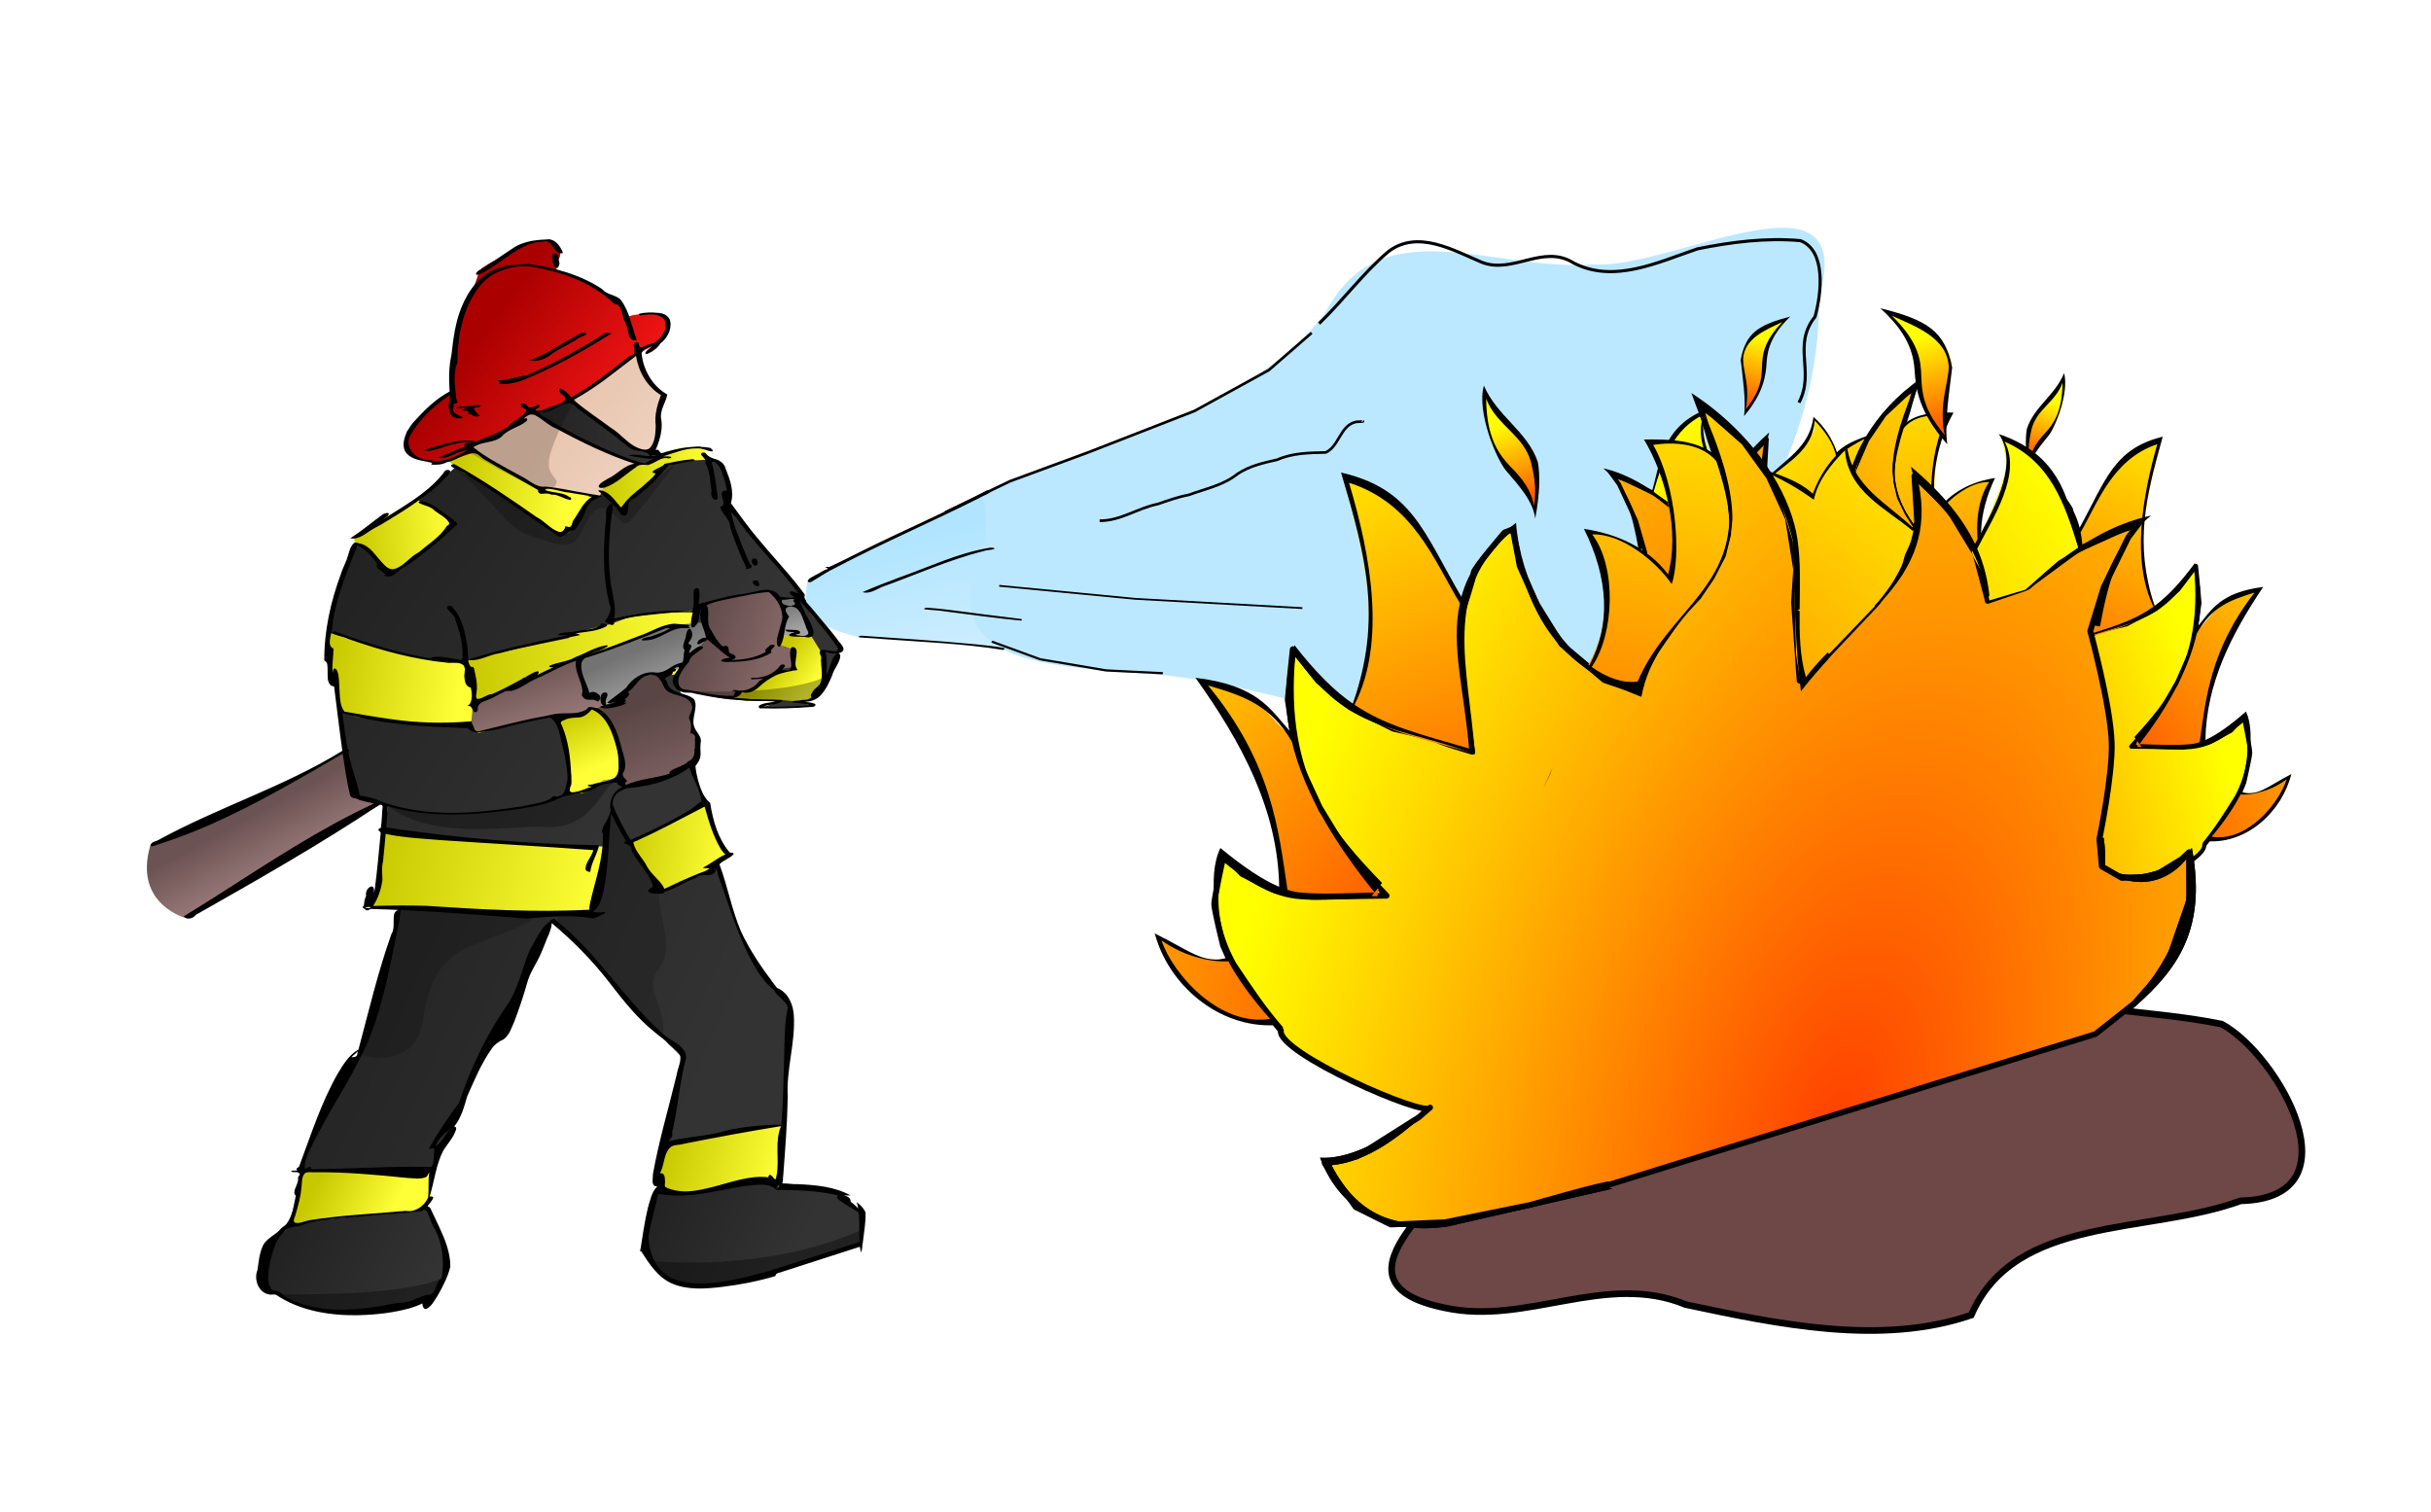 <?xml version="1.0" encoding="UTF-8" standalone="no"?>
<!-- Created with Inkscape (http://www.inkscape.org/) -->

<svg
   xmlns:dc="http://purl.org/dc/elements/1.1/"
   xmlns:cc="http://creativecommons.org/ns#"
   xmlns:rdf="http://www.w3.org/1999/02/22-rdf-syntax-ns#"
   xmlns:svg="http://www.w3.org/2000/svg"
   xmlns="http://www.w3.org/2000/svg"
   xmlns:xlink="http://www.w3.org/1999/xlink"
   xmlns:sodipodi="http://sodipodi.sourceforge.net/DTD/sodipodi-0.dtd"
   xmlns:inkscape="http://www.inkscape.org/namespaces/inkscape"
   id="svg2"
   sodipodi:docname="firefight03flames.svg"
   inkscape:export-filename="firefight03.png"
   viewBox="0 0 549.188 341.555"
   inkscape:export-xdpi="45"
   version="1.1"
   inkscape:export-ydpi="45"
   inkscape:version="0.91 r13725"
   width="549.188"
   height="341.555">
  <defs
     id="defs4">
    <linearGradient
       id="linearGradient3886">
      <stop
         id="stop3888"
         style="stop-color:#5a4545"
         offset="0" />
      <stop
         id="stop3890"
         style="stop-color:#846666"
         offset="1" />
    </linearGradient>
    <linearGradient
       id="linearGradient3094">
      <stop
         id="stop3096"
         style="stop-color:#737373"
         offset="0" />
      <stop
         id="stop3098"
         style="stop-color:#a2a2a2"
         offset="1" />
    </linearGradient>
    <linearGradient
       id="linearGradient3076">
      <stop
         id="stop3078"
         style="stop-color:#6c5353"
         offset="0" />
      <stop
         id="stop3080"
         style="stop-color:#987878"
         offset="1" />
    </linearGradient>
    <linearGradient
       id="linearGradient3008">
      <stop
         id="stop3010"
         style="stop-color:#c8c800"
         offset="0" />
      <stop
         id="stop3012"
         style="stop-color:#ffff37"
         offset="1" />
    </linearGradient>
    <linearGradient
       id="linearGradient2986">
      <stop
         id="stop2988"
         style="stop-color:#222222"
         offset="0" />
      <stop
         id="stop2990"
         style="stop-color:#333333"
         offset="1" />
    </linearGradient>
    <linearGradient
       id="linearGradient2992"
       y2="185.77"
       xlink:href="#linearGradient2986"
       gradientUnits="userSpaceOnUse"
       x2="172.74"
       y1="147.26"
       x1="87.473"
       inkscape:collect="always" />
    <linearGradient
       id="linearGradient2996"
       y2="120.39"
       xlink:href="#linearGradient2986"
       gradientUnits="userSpaceOnUse"
       x2="160.83"
       y1="73.628"
       x1="91.324"
       inkscape:collect="always" />
    <linearGradient
       id="linearGradient3000"
       y2="244.91"
       xlink:href="#linearGradient2986"
       gradientUnits="userSpaceOnUse"
       x2="103.79"
       y1="229.5"
       x1="73.694"
       inkscape:collect="always" />
    <linearGradient
       id="linearGradient3004"
       y2="237.39"
       xlink:href="#linearGradient2986"
       gradientUnits="userSpaceOnUse"
       x2="187.78"
       y1="222.9"
       x1="155.69"
       inkscape:collect="always" />
    <linearGradient
       id="linearGradient3014"
       y2="227.39"
       xlink:href="#linearGradient3008"
       gradientUnits="userSpaceOnUse"
       x2="96.642"
       y1="219.14"
       x1="80.321"
       inkscape:collect="always" />
    <linearGradient
       id="linearGradient3018"
       y2="214.46"
       xlink:href="#linearGradient3008"
       gradientUnits="userSpaceOnUse"
       x2="185.4"
       y1="207.86"
       x1="159.54"
       inkscape:collect="always" />
    <linearGradient
       id="linearGradient3024"
       y2="150.1"
       xlink:href="#linearGradient3008"
       gradientUnits="userSpaceOnUse"
       x2="145.42"
       y1="137.63"
       x1="94.258"
       inkscape:collect="always" />
    <linearGradient
       id="linearGradient3028"
       y2="144.05"
       xlink:href="#linearGradient3008"
       gradientUnits="userSpaceOnUse"
       x2="172.74"
       y1="140.56"
       x1="147.81"
       inkscape:collect="always" />
    <linearGradient
       id="linearGradient3032"
       y2="110.85"
       xlink:href="#linearGradient3008"
       gradientUnits="userSpaceOnUse"
       x2="112.05"
       y1="106.45"
       x1="82.287"
       inkscape:collect="always" />
    <linearGradient
       id="linearGradient3036"
       y2="99.943"
       xlink:href="#linearGradient3008"
       gradientUnits="userSpaceOnUse"
       x2="165.41"
       y1="104.53"
       x1="113.33"
       inkscape:collect="always" />
    <linearGradient
       id="linearGradient3040"
       y2="71.61"
       xlink:href="#linearGradient3008"
       gradientUnits="userSpaceOnUse"
       x2="109.85"
       y1="74.178"
       x1="88.023"
       inkscape:collect="always" />
    <linearGradient
       id="linearGradient3044"
       y2="68.218"
       xlink:href="#linearGradient3008"
       gradientUnits="userSpaceOnUse"
       x2="136.07"
       y1="64.183"
       x1="109.66"
       inkscape:collect="always" />
    <linearGradient
       id="linearGradient3048"
       y2="61.158"
       xlink:href="#linearGradient3008"
       gradientUnits="userSpaceOnUse"
       x2="168.71"
       y1="61.158"
       x1="143.59"
       inkscape:collect="always" />
    <linearGradient
       id="linearGradient3058"
       y2="46.579"
       gradientUnits="userSpaceOnUse"
       x2="156.06"
       y1="22.006"
       x1="121.4"
       inkscape:collect="always">
      <stop
         id="stop3054"
         style="stop-color:#aa0000"
         offset="0" />
      <stop
         id="stop3056"
         style="stop-color:#ff1919"
         offset="1" />
    </linearGradient>
    <linearGradient
       id="linearGradient3068"
       y2="68.585"
       gradientUnits="userSpaceOnUse"
       x2="169.63"
       y1="44.195"
       x1="137.72"
       inkscape:collect="always">
      <stop
         id="stop3064"
         style="stop-color:#e9c6af"
         offset="0" />
      <stop
         id="stop3066"
         style="stop-color:#f1dbcd"
         offset="1" />
    </linearGradient>
    <linearGradient
       id="linearGradient3072"
       y2="50.521"
       xlink:href="#linearGradient2986"
       gradientUnits="userSpaceOnUse"
       x2="158.07"
       y1="50.521"
       x1="128.92"
       inkscape:collect="always" />
    <linearGradient
       id="linearGradient3082"
       y2="148.87"
       xlink:href="#linearGradient3076"
       gradientUnits="userSpaceOnUse"
       x2="71.241"
       y1="137.21"
       x1="64.877"
       inkscape:collect="always" />
    <linearGradient
       id="linearGradient3086"
       y2="117.32"
       xlink:href="#linearGradient3076"
       gradientUnits="userSpaceOnUse"
       x2="131.17"
       y1="104.06"
       x1="126.4"
       inkscape:collect="always" />
    <linearGradient
       id="linearGradient3090"
       y2="126.33"
       xlink:href="#linearGradient3008"
       gradientUnits="userSpaceOnUse"
       x2="142.66"
       y1="113.78"
       x1="137.18"
       inkscape:collect="always" />
    <linearGradient
       id="linearGradient3100"
       y2="109.98"
       xlink:href="#linearGradient3094"
       gradientUnits="userSpaceOnUse"
       x2="157.51"
       y1="99.376"
       x1="153.09"
       inkscape:collect="always" />
    <linearGradient
       id="linearGradient3104"
       y2="95.222"
       xlink:href="#linearGradient3094"
       gradientUnits="userSpaceOnUse"
       x2="187.74"
       y1="88.858"
       x1="185.79"
       inkscape:collect="always" />
    <linearGradient
       id="linearGradient3882"
       y2="102.2"
       gradientUnits="userSpaceOnUse"
       x2="222.74"
       y1="73.832"
       x1="216.46"
       inkscape:collect="always">
      <stop
         id="stop3878"
         style="stop-color:#b1e5ff"
         offset="0" />
      <stop
         id="stop3880"
         style="stop-color:#ceeeff"
         offset="1" />
    </linearGradient>
    <linearGradient
       id="linearGradient3892"
       y2="132.25"
       xlink:href="#linearGradient3886"
       gradientUnits="userSpaceOnUse"
       x2="163.88"
       y1="111.12"
       x1="155.25"
       inkscape:collect="always" />
    <linearGradient
       id="linearGradient3896"
       y2="105.74"
       xlink:href="#linearGradient3886"
       gradientUnits="userSpaceOnUse"
       x2="181.5"
       y1="98.619"
       x1="160.91"
       inkscape:collect="always" />
    <linearGradient
       id="linearGradient3900"
       y2="103.81"
       xlink:href="#linearGradient3008"
       gradientUnits="userSpaceOnUse"
       x2="194.68"
       y1="97.938"
       x1="186.75"
       inkscape:collect="always" />
    <filter
       id="filter3913"
       height="1.28"
       width="1.24"
       y="-0.14"
       x="-0.12"
       inkscape:collect="always">
      <feGaussianBlur
         id="feGaussianBlur3915"
         stdDeviation="1.966"
         inkscape:collect="always" />
    </filter>
    <filter
       id="filter3927"
       height="1.165"
       width="1.335"
       y="-0.083"
       x="-0.167"
       inkscape:collect="always">
      <feGaussianBlur
         id="feGaussianBlur3929"
         stdDeviation="1.756"
         inkscape:collect="always" />
    </filter>
    <filter
       id="filter3953"
       height="1.383"
       width="1.085"
       y="-0.192"
       x="-0.042"
       inkscape:collect="always">
      <feGaussianBlur
         id="feGaussianBlur3955"
         stdDeviation="0.915"
         inkscape:collect="always" />
    </filter>
    <filter
       id="filter3977"
       height="1.76"
       width="1.18"
       y="-0.38"
       x="-0.09"
       inkscape:collect="always">
      <feGaussianBlur
         id="feGaussianBlur3979"
         stdDeviation="1.464"
         inkscape:collect="always" />
    </filter>
    <filter
       id="filter3981"
       height="1.546"
       width="1.146"
       y="-0.273"
       x="-0.073"
       inkscape:collect="always">
      <feGaussianBlur
         id="feGaussianBlur3983"
         stdDeviation="1.464"
         inkscape:collect="always" />
    </filter>
    <filter
       id="filter4003"
       height="1.74"
       width="1.143"
       y="-0.37"
       x="-0.072"
       inkscape:collect="always">
      <feGaussianBlur
         id="feGaussianBlur4005"
         stdDeviation="1.008"
         inkscape:collect="always" />
    </filter>
    <filter
       id="filter4015"
       height="1.292"
       width="1.107"
       y="-0.146"
       x="-0.054"
       inkscape:collect="always">
      <feGaussianBlur
         id="feGaussianBlur4017"
         stdDeviation="1.123"
         inkscape:collect="always" />
    </filter>
    <filter
       id="filter4031"
       inkscape:collect="always">
      <feGaussianBlur
         id="feGaussianBlur4033"
         stdDeviation="0.722"
         inkscape:collect="always" />
    </filter>
    <linearGradient
       id="linearGradient3478">
      <stop
         offset="0"
         style="stop-color:#803300"
         id="stop3480" />
      <stop
         offset="1"
         style="stop-color:#c44e00"
         id="stop3482" />
    </linearGradient>
    <linearGradient
       id="linearGradient3452">
      <stop
         offset="0"
         style="stop-color:#800000"
         id="stop3454" />
      <stop
         offset="1"
         style="stop-color:#df0000"
         id="stop3456" />
    </linearGradient>
    <linearGradient
       id="linearGradient3372">
      <stop
         offset="0"
         style="stop-color:#ff4000"
         id="stop3374" />
      <stop
         offset="1"
         style="stop-color:#ffff00"
         id="stop3376" />
    </linearGradient>
    <radialGradient
       inkscape:collect="always"
       r="85.769"
       gradientTransform="matrix(1.43,-1.934,1,0.739,-378.72,1022.8)"
       cx="496.71"
       cy="199.02"
       gradientUnits="userSpaceOnUse"
       xlink:href="#linearGradient3372"
       id="radialGradient3430" />
    <radialGradient
       inkscape:collect="always"
       r="85.344"
       gradientTransform="matrix(1.444,-0.49,0.352,1.04,-74.036,193)"
       cx="352.96"
       cy="130.95"
       gradientUnits="userSpaceOnUse"
       xlink:href="#linearGradient3372"
       id="radialGradient3432" />
    <radialGradient
       inkscape:collect="always"
       r="40.256"
       gradientTransform="matrix(1,-4.2601e-7,1.7529e-7,0.411,-1.7261e-5,53.046)"
       cx="523.44"
       cy="98.47"
       gradientUnits="userSpaceOnUse"
       xlink:href="#linearGradient3372"
       id="radialGradient3434" />
    <radialGradient
       inkscape:collect="always"
       r="40.256"
       gradientTransform="matrix(1,0,0,0.47,0,47.242)"
       cx="593.18"
       cy="129.46"
       gradientUnits="userSpaceOnUse"
       xlink:href="#linearGradient3372"
       id="radialGradient3436" />
    <radialGradient
       inkscape:collect="always"
       xlink:href="#linearGradient3372"
       id="radialGradient6642"
       gradientUnits="userSpaceOnUse"
       gradientTransform="matrix(1.43,-1.934,1,0.739,-378.72,1022.8)"
       cx="496.71"
       cy="199.02"
       r="85.769" />
    <radialGradient
       inkscape:collect="always"
       xlink:href="#linearGradient3372"
       id="radialGradient6644"
       gradientUnits="userSpaceOnUse"
       gradientTransform="matrix(1.444,-0.49,0.352,1.04,-74.036,193)"
       cx="352.96"
       cy="130.95"
       r="85.344" />
    <radialGradient
       inkscape:collect="always"
       xlink:href="#linearGradient3372"
       id="radialGradient6646"
       gradientUnits="userSpaceOnUse"
       gradientTransform="matrix(1,-4.2601e-7,1.7529e-7,0.411,-1.7261e-5,53.046)"
       cx="523.44"
       cy="98.47"
       r="40.256" />
    <radialGradient
       inkscape:collect="always"
       xlink:href="#linearGradient3372"
       id="radialGradient6648"
       gradientUnits="userSpaceOnUse"
       gradientTransform="matrix(1,0,0,0.47,0,47.242)"
       cx="593.18"
       cy="129.46"
       r="40.256" />
  </defs>
  <sodipodi:namedview
     id="base"
     bordercolor="#666666"
     inkscape:pageshadow="2"
     inkscape:window-y="1"
     pagecolor="#ffffff"
     inkscape:window-height="1035"
     inkscape:window-maximized="1"
     inkscape:zoom="0.96324077"
     inkscape:window-x="4"
     showgrid="false"
     borderopacity="1.0"
     inkscape:current-layer="layer3"
     inkscape:cx="296.84909"
     inkscape:cy="244.83149"
     inkscape:window-width="1916"
     inkscape:pageopacity="0.0"
     inkscape:document-units="px"
     fit-margin-top="0"
     fit-margin-left="0"
     fit-margin-right="0"
     fit-margin-bottom="0" />
  <g
     id="layer2"
     sodipodi:insensitive="true"
     inkscape:label="colors"
     inkscape:groupmode="layer"
     style="display:inline"
     transform="translate(-8.305,47.143)">
    <path
       id="path2984"
       style="color:#000000;fill:url(#linearGradient2992)"
       inkscape:connector-curvature="0"
       d="m 76.103,217.49 8.986,-20.539 c 0,0 2.201,-2.934 3.668,-4.951 1.467,-2.017 5.318,-15.587 5.685,-16.504 0.367,-0.917 4.034,-17.605 4.034,-17.605 l 43.095,1.284 1.834,-7.152 1.65,-12.837 1.65,-3.484 10.453,17.971 2.934,-0.183 6.052,-2.934 2.017,-0.734 2.201,-2.017 1.65,5.868 2.934,8.802 5.685,10.086 4.218,4.951 2.201,3.118 -1.1,16.321 -0.183,10.086 -7.335,0.917 -14.854,2.384 c 0,0 -6.785,2.567 -6.052,1.834 0.734,-0.734 5.318,-19.989 5.318,-19.989 l -6.785,-6.785 -16.138,-18.155 -6.785,-6.602 -5.685,11.003 -6.968,15.037 -5.501,9.903 -4.034,10.269 -1.1,3.484 -1.65,1.834 -2.017,5.318 -10.819,0 -11.003,0 z" />
    <path
       id="path2994"
       style="color:#000000;fill:url(#linearGradient2996)"
       inkscape:connector-curvature="0"
       d="m 144.69,144.14 -4.768,0 -26.04,-1.65 -19.072,-1.1 1.284,-6.785 -7.335,-2.017 -3.118,-15.221 -1.467,-11.37 c 0,0 -1.467,1.284 -1.284,0 0.183,-1.284 -0.917,-8.252 -0.917,-8.252 l 2.751,-12.653 3.851,-8.986 1.834,-2.751 13.02,-7.885 6.418,-5.868 5.318,-4.768 15.221,8.619 12.653,1.65 1.1,-0.917 1.65,-2.934 7.335,-3.484 2.567,-0.183 7.152,-3.484 3.668,-0.367 1.65,2.934 2.751,1.1 2.201,5.135 -0.734,3.301 8.252,9.719 8.619,11.003 8.619,11.736 -0.734,4.401 -4.951,7.152 -2.751,1.1 2.017,1.1 -4.768,0.367 -5.868,-0.183 3.484,-1.284 -7.519,-0.183 -11.186,-1.65 -4.034,-1.1 0.734,1.284 2.751,2.017 -0.367,3.484 0.55,2.934 0.917,3.484 -1.284,3.484 -0.367,1.65 3.484,7.702 -17.238,8.435 -4.401,-7.335 0,2.017 z" />
    <path
       id="path2998"
       style="color:#000000;fill:url(#linearGradient3000)"
       inkscape:connector-curvature="0"
       d="m 74.453,229.59 -2.751,2.017 c 0,0 -3.851,0.183 -3.851,4.768 0,4.585 -0.734,5.685 0.55,7.702 1.284,2.017 3.118,0.917 3.118,0.917 l 2.201,2.017 4.951,1.467 6.602,1.284 13.203,-1.1 6.418,-2.017 3.484,-4.034 1.1,-5.685 -4.768,-11.553 -1.65,0.917 -5.318,0.55 -9.719,0.917 -8.435,0.734 z" />
    <path
       id="path3002"
       style="color:#000000;fill:url(#linearGradient3004)"
       inkscape:connector-curvature="0"
       d="m 157.16,220.79 -1.65,4.585 -1.467,7.152 0.367,3.668 2.384,3.668 5.685,3.118 5.135,0.55 10.269,-1.65 6.052,-1.65 c 0,0 8.619,-3.301 9.536,-3.301 0.917,0 9.536,-2.934 9.536,-2.934 l 0.55,-6.052 c 0,0 -1.65,-2.201 -2.567,-2.751 -0.917,-0.55 -4.034,-3.118 -4.034,-3.118 l -11.553,-1.65 -3.118,-0.917 -9.352,1.467 -5.868,1.1 -5.868,0.734 z" />
    <path
       id="path3006"
       style="color:#000000;fill:url(#linearGradient3014)"
       inkscape:connector-curvature="0"
       d="m 76.287,217.67 -0.917,5.318 -1.834,6.968 3.484,-0.734 4.768,-1.284 9.169,-0.55 7.885,-0.55 4.401,-0.367 2.201,-2.201 0.734,-6.602 -2.201,-0.55 -11.003,0.183 -8.802,0 z" />
    <path
       id="path3016"
       style="color:#000000;fill:url(#linearGradient3018)"
       inkscape:connector-curvature="0"
       d="m 158.26,211.44 -2.201,6.602 2.017,3.851 4.034,0.183 c 0,0 8.619,-0.734 9.536,-0.734 0.917,0 8.435,-2.017 8.435,-2.017 l 4.401,1.834 0.917,-14.304 c 0,0 -8.619,1.467 -10.086,1.467 -1.467,0 -17.054,3.118 -17.054,3.118 z" />
    <path
       id="path3022"
       sodipodi:nodetypes="cccccscccscccccc"
       style="color:#000000;fill:url(#linearGradient3024)"
       inkscape:connector-curvature="0"
       d="m 94.625,140.65 c 0,0.734 -0.55,7.335 -0.55,7.335 l -0.55,5.318 -2.567,4.218 3.851,0.183 5.135,0 c 0.734,0 15.587,1.1 15.587,1.1 l 13.387,0.55 12.653,0.183 c 0,0 2.017,-6.235 2.384,-6.968 0.367,-0.734 1.467,-8.435 1.467,-8.435 l -6.052,0 -14.487,-0.734 -14.304,-1.1 -13.57,-1.467 z" />
    <path
       id="path3026"
       sodipodi:nodetypes="cccccccccccc"
       style="color:#000000;fill:url(#linearGradient3028)"
       inkscape:connector-curvature="0"
       d="m 150.74,143.4 11.37,-5.501 6.235,-4.034 1.1,5.501 3.301,6.785 -4.034,2.201 0.917,1.467 -4.585,0.917 -4.401,2.384 -2.201,1.1 -3.851,-4.768 z" />
    <path
       id="path3030"
       sodipodi:nodetypes="cccccccccccsc"
       style="color:#000000;fill:url(#linearGradient3032)"
       inkscape:connector-curvature="0"
       d="m 82.521,95.725 4.401,1.284 9.169,2.751 8.802,2.017 8.069,0.734 2.751,8.069 -0.367,6.602 -15.771,-0.917 -10.819,-1.467 -3.851,-1.467 -1.1,-7.519 c 0,0 -1.284,-4.218 -1.467,-4.951 -0.183,-0.734 0.183,-5.135 0.183,-5.135 z" />
    <path
       id="path3034"
       style="color:#000000;fill:url(#linearGradient3036)"
       inkscape:connector-curvature="0"
       d="m 113.33,102.14 7.519,-1.834 15.954,-3.301 0.734,-1.1 8.619,-2.017 4.401,-1.65 15.771,-1.65 -2.567,4.401 -0.183,7.519 -2.384,2.751 -3.301,0.183 -4.401,0 -4.951,5.318 -6.602,2.567 -2.751,1.1 -5.318,0.917 c 0,0 -0.55,-0.734 -1.284,-0.734 -0.734,0 -7.519,1.65 -7.519,1.65 l -8.619,2.201 -1.65,-1.1 0.734,-4.951 c 0,0 0.367,-5.501 0.183,-6.235 -0.183,-0.734 -2.384,-4.034 -2.384,-4.034 z" />
    <path
       id="path3038"
       sodipodi:nodetypes="cccccccccc"
       style="color:#000000;fill:url(#linearGradient3040)"
       inkscape:connector-curvature="0"
       d="m 88.39,75.186 -0.183,-1.284 7.335,-4.401 7.152,-3.668 8.435,4.768 -3.851,3.851 -4.951,4.218 -5.685,3.851 -3.484,-3.301 z" />
    <path
       id="path3042"
       style="color:#000000;fill:url(#linearGradient3044)"
       inkscape:connector-curvature="0"
       d="m 114.8,54.281 -5.135,2.751 2.567,2.201 9.719,5.685 13.387,9.169 1.467,-0.917 2.017,-1.834 2.201,-4.401 1.834,-1.467 -4.78,-1.468 -7.16,-1.1 -3.48,-1.834 z" />
    <path
       id="path3046"
       style="color:#000000;fill:url(#linearGradient3048)"
       inkscape:connector-curvature="0"
       d="m 143.59,63.633 1.834,-2.751 7.152,-3.118 2.201,0.183 3.301,-2.751 4.768,-1.284 4.218,0.183 1.65,2.567 -6.235,0.367 -4.218,0.917 -3.301,4.034 -4.218,3.851 -1.1,2.567 z" />
    <path
       id="path3050"
       style="color:#000000;fill:url(#linearGradient3058)"
       inkscape:connector-curvature="0"
       d="m 109.85,41.444 -4.585,3.668 -5.135,5.318 -0.183,3.668 1.834,2.017 5.135,1.284 2.751,-0.367 5.318,-1.834 0.55,-1.65 5.685,-2.934 4.401,-2.567 2.934,-1.834 4.218,-0.55 4.218,-2.017 6.235,-3.668 9.352,-7.335 4.401,-2.201 2.567,-4.585 -2.567,-2.201 c 0,0 -6.418,0 -6.785,0.917 -0.367,0.917 -1.65,-3.484 -1.65,-3.484 l -8.802,-5.135 -5.685,-2.017 -0.183,-1.65 c 0,0 1.65,-1.467 0.734,-3.118 -0.917,-1.65 -2.201,-2.201 -2.201,-2.201 l -4.951,0.917 -4.951,2.567 c 0,0 -5.868,2.751 -6.052,3.851 -0.183,1.1 -1.284,3.851 -1.284,3.851 l -3.668,8.435 c 0,0 -0.917,8.252 -0.917,8.986 0,0.734 0.183,5.501 0.183,5.501 z" />
    <path
       id="path3060"
       style="color:#000000;fill:url(#linearGradient3068)"
       inkscape:connector-curvature="0"
       d="m 114.61,53.731 5.868,-2.201 c 0,0 4.401,-2.751 5.135,-3.301 0.734,-0.55 3.118,-2.201 3.118,-2.201 l 2.017,0 3.301,-0.917 4.218,-2.384 5.135,-3.668 6.235,-4.585 3.118,-1.65 1.284,3.668 0.55,1.834 3.851,4.218 -1.284,2.934 -0.55,5.318 -0.917,4.034 -3.484,3.118 -7.519,4.585 -0.55,1.834 -0.734,0.917 -5.501,-1.65 -5.135,-0.55 -2.751,0 -6.052,-3.301 -6.785,-4.218 z" />
    <path
       id="path3070"
       style="color:#000000;fill:url(#linearGradient3072)"
       inkscape:connector-curvature="0"
       d="m 128.92,46.212 4.218,-1.1 4.401,-1.834 4.585,3.851 6.418,4.768 3.484,2.384 3.851,0.55 2.201,1.1 -2.934,1.834 -2.384,0 -6.785,-2.567 -6.968,-3.118 -6.052,-3.301 z" />
    <path
       id="path3074"
       style="color:#000000;fill:url(#linearGradient3082)"
       inkscape:connector-curvature="0"
       d="m 42.25,143.92 26.163,-11.844 10.96,-5.657 6.894,-4.066 0.884,5.834 0.707,3.889 6.894,2.298 c 0,0 -18.208,10.076 -19.269,10.607 -1.061,0.53 -24.926,15.38 -24.926,15.38 0,0 -12.198,-3.005 -8.309,-16.44 z" />
    <path
       id="path3084"
       style="color:#000000;fill:url(#linearGradient3086)"
       inkscape:connector-curvature="0"
       d="m 115.08,112.28 9.192,-4.596 5.48,-1.591 4.596,-2.652 5.303,-1.768 -0.354,3.535 1.768,4.95 4.243,1.414 -0.177,1.061 -3.359,0.177 -1.944,1.414 -5.127,0.177 -4.596,0.707 -14.142,3.005 -1.237,-2.121 c 0,0 0.177,-0.53 0.354,-3.712 z" />
    <path
       id="path3088"
       sodipodi:nodetypes="cccccccccssc"
       style="color:#000000;fill:url(#linearGradient3090)"
       inkscape:connector-curvature="0"
       d="m 133.64,114.93 c 0.884,0 4.419,-0.354 4.419,-0.354 l 4.243,-1.591 3.889,2.475 2.121,6.894 0.707,6.541 -4.95,1.061 -4.243,2.121 -3.359,0.177 c 0,0 0.884,-3.005 0.884,-3.889 0,-0.884 -0.884,-4.95 -1.061,-5.834 -0.177,-0.884 -2.652,-7.601 -2.652,-7.601 z" />
    <path
       id="path3092"
       sodipodi:nodetypes="cccccccccscccccccc"
       style="color:#000000;fill:url(#linearGradient3100)"
       inkscape:connector-curvature="0"
       d="m 138.42,101.67 5.303,-1.591 7.071,-2.475 6.364,-2.828 3.712,-0.707 7.071,-0.707 0.53,3.359 -4.419,4.773 -1.061,1.237 c 0,0 -3.005,2.475 -4.066,2.475 -1.061,0 -3.359,-0.177 -3.359,-0.177 l -3.005,1.237 -2.121,2.828 -2.121,2.652 -3.182,0 -2.475,-1.237 -2.121,-0.884 z" />
    <path
       id="path3102"
       style="color:#000000;fill:url(#linearGradient3104)"
       inkscape:connector-curvature="0"
       d="m 184.02,88.062 4.243,0 1.944,4.066 1.591,4.419 -3.359,0.177 -3.712,-0.177 1.414,-4.243 z" />
    <path
       id="path3106"
       sodipodi:nodetypes="cccccc"
       style="color:#000000;fill:url(#linearGradient3882)"
       inkscape:connector-curvature="0"
       d="m 190.83,83.819 10.872,-5.392 29.787,-14.672 c 9.191,-1.894 19.821,26.622 3.535,36.062 -9.748,-2.539 -21.7,-2.14 -32.704,-3.005 -11.33,-2.791 -13.033,-6.142 -11.49,-12.993 z" />
    <path
       id="path3884"
       style="color:#000000;fill:url(#linearGradient3892)"
       inkscape:connector-curvature="0"
       d="m 142.75,112.88 4,-1 3.875,-4.25 3.75,-2.5 2.75,0.25 2.125,2.875 0.5,0.75 3.125,1 1.875,1.25 0.25,1.75 -0.5,2.375 0.5,2.75 1.25,2.25 -0.375,4.75 -4.875,2.125 -4,2.25 -7.625,1.125 -1.125,-1.875 0.375,-2.625 -0.5,-5.625 -3.125,-5.75 z" />
    <path
       id="path3894"
       style="color:#000000;fill:url(#linearGradient3896)"
       inkscape:connector-curvature="0"
       d="m 167.38,89.5 0.375,4.5 0.125,3.5 -2.375,2.25 -3.125,4.5 c 0,0 -1.25,0 -1.25,1.375 0,1.375 -0.875,1.625 0.875,2.625 1.75,1 11.625,3.125 12.125,2.5 0.5,-0.625 2.625,-1.75 2.625,-1.75 l 4.75,-2.5 3.125,-2.5 3.125,-0.5 c 0,0 0,-3.25 -0.125,-3.875 -0.14,-0.625 -3.14,0.125 -2.76,-2 0.37,-2.125 1.5,-4.625 0.74,-6.625 -0.74,-2 -3.62,-4.625 -3.62,-4.625 l -6.875,1 z" />
    <path
       id="path3898"
       style="color:#000000;fill:url(#linearGradient3900)"
       inkscape:connector-curvature="0"
       d="m 174,110.5 6.25,0.5 4,0 5,0.375 c 0,0 3.5,-1 3.75,-1.625 0.25,-0.625 2,-3.625 1.625,-4.75 -0.37,-1.12 -0.62,-4.5 -0.62,-4.5 l -2.625,-4.25 -6,0.125 -1.125,2.125 3.25,1.125 0,4.5 -3.375,0.75 -5,2.875 -0.875,1 -3.75,0.5 -0.25,1.75 z" />
  </g>
  <g
     id="layer3"
     inkscape:label="shading"
     inkscape:groupmode="layer"
     transform="translate(-8.305,47.143)">
    <path
       style="fill:#6e4747;fill-opacity:1;fill-rule:evenodd;stroke:#000000;stroke-width:1.5;stroke-linecap:butt;stroke-linejoin:miter;stroke-miterlimit:4;stroke-dasharray:none;stroke-opacity:1"
       d="m 341.555,212.397 c -7.007,11.766 -34.303,30.314 -6.902,35.915 18.423,4.074 36.43,-8.184 54.453,-0.726 20.704,4.396 44.172,9.375 64.518,2.383 9.852,-22.705 39.906,-18.156 60.861,-25.817 26.899,-0.612 8.527,-33.011 -4.278,-39.929 -16.861,-3.445 -34.424,-2.537 -50.314,-9.397 -15.678,1.593 -30.232,9.015 -46.284,8.88 -18.441,2.293 -35.815,10.164 -50.654,21.224 -4.968,1.271 -16.445,5.401 -17.248,6.427"
       id="path6676"
       inkscape:connector-curvature="0" />
    <path
       style="fill:#bce8ff;fill-opacity:1;fill-rule:evenodd;stroke:none;stroke-width:1px;stroke-linecap:butt;stroke-linejoin:miter;stroke-opacity:1"
       d="m 230.17,64.145 c 26.044,-12.142 58.645,-16.944 77.37,-40.275 12.41,-24.471 37.627,-9.585 60.63,-11.279 17.377,1.375 60.256,-23.798 51.056,7.531 0.341,22.718 -8.539,42.436 -20.431,62.188 -6.568,19.207 -19.129,42.53 -44.413,35.685 -28.866,3.567 -56.151,-10.098 -84.262,-12.709 -25.212,-2.209 -52.088,-1.35 -39.339,-30.249 0.446,-3.624 0.537,-7.353 -0.611,-10.892 z"
       id="path6652"
       inkscape:connector-curvature="0"
       sodipodi:nodetypes="ccccccccc" />
    <path
       id="path3903"
       style="color:#000000;fill:#000000;fill-opacity:0.174;filter:url(#filter3913)"
       inkscape:connector-curvature="0"
       d="m 98.288,158.07 -1.061,5.127 -2.828,10.43 -3.359,13.435 c 0,0 -2.652,3.005 -0.884,4.066 1.768,1.061 12.198,2.298 13.612,-7.425 1.414,-9.723 4.419,-14.319 10.607,-16.971 6.187,-2.652 16.794,-6.01 13.965,-7.071 -2.828,-1.061 -28.284,-1.414 -30.052,-1.591 z" />
    <path
       id="path3917"
       style="color:#000000;fill:#000000;fill-opacity:0.161;filter:url(#filter3927)"
       inkscape:connector-curvature="0"
       d="m 133.64,161.6 1.237,-2.121 6.718,0 c 0,0 1.945,-2.121 1.945,-3.535 0,-1.414 2.298,-17.147 2.298,-17.147 l 1.061,-2.652 c 0,0 3.005,5.48 3.535,6.541 0.53,1.061 3.889,5.834 3.889,5.834 l 2.828,5.127 c 0,0 -0.884,-1.237 1.237,9.192 2.121,10.43 -4.596,7.955 -1.944,15.203 2.652,7.248 1.414,9.016 1.414,9.016 l -7.601,-7.601 c -1.061,-1.061 -9.546,-11.137 -10.076,-11.844 -0.53,-0.707 -6.541,-6.01 -6.541,-6.01 z" />
    <path
       id="path3931"
       style="color:#000000;fill:#000000;fill-opacity:0.293;filter:url(#filter3953)"
       inkscape:connector-curvature="0"
       d="m 96.167,135.08 5.303,1.061 7.425,0.53 11.137,-0.354 11.314,-2.121 4.243,-1.414 5.303,-0.884 3.712,-2.828 3.535,-0.354 c 0,0 -1.591,0.53 -4.243,4.419 -2.652,3.889 -6.718,7.071 -12.374,6.541 -5.657,-0.53 -25.279,3.359 -35.355,-4.596 z" />
    <path
       id="path3957"
       style="color:#000000;fill:#000000;fill-opacity:0.347;filter:url(#filter3977)"
       inkscape:connector-curvature="0"
       d="m 70.5,245.25 7,3.25 11,1.5 14,-2.25 4,-3 3,-4 c 0,0 -3.75,5 -39,4.5 z" />
    <path
       id="path3959"
       style="color:#000000;fill:#000000;fill-opacity:0.347;filter:url(#filter3981)"
       inkscape:connector-curvature="0"
       d="m 155.25,237.75 5.25,4.75 c 0,0 6.75,1.25 8.5,0.75 1.75,-0.5 13.25,-2.5 13.25,-2.5 l 20,-6.75 1,-3.5 c 0,0 -17.75,9.5 -48,7.25 z" />
    <path
       id="path3985"
       style="color:#000000;fill:#000000;fill-opacity:0.298;filter:url(#filter4003)"
       inkscape:connector-curvature="0"
       d="m 162.46,108.92 3.712,0.53 4.95,1.061 6.894,0.177 7.955,0.707 4.596,-0.354 2.828,-1.414 2.828,-4.773 c 0,0 -5.303,5.303 -33.764,4.066 z" />
    <path
       id="path4009"
       style="color:#000000;fill:#000000;fill-opacity:0.219;filter:url(#filter4015)"
       inkscape:connector-curvature="0"
       d="m 110.84,58.717 c 0,0 1.944,0.884 6.718,6.01 4.773,5.127 6.187,7.778 11.137,9.369 4.95,1.591 8.662,3.535 10.783,-0.707 2.121,-4.243 3.359,-6.364 5.657,-5.657 2.298,0.707 3.535,4.596 5.303,3.005 1.768,-1.591 10.607,-13.258 10.607,-13.258 l -7.425,5.657 -5.127,4.243 -3.182,-2.475 -2.828,0.53 -4.419,5.48 -2.121,1.768 -1.414,0.53 -9.016,-5.834 -7.425,-4.773 z" />
    <path
       id="path4021"
       sodipodi:nodetypes="cccssscsc"
       style="color:#000000;fill:#000000;fill-opacity:0.194;filter:url(#filter4031)"
       inkscape:connector-curvature="0"
       d="m 114.2,55.005 7.071,4.066 8.485,4.243 c 0,0 2.828,0.884 4.066,-0.884 1.237,-1.768 -2.652,-1.768 -1.237,-6.894 1.414,-5.127 5.127,-11.49 6.01,-12.551 0.508,-0.61 -7.499,3.423 -10.288,2.747 0,0 -6.917,5.212 -7.743,5.738 -1.945,1.237 -1.591,-1.061 -6.364,3.535 z" />
    <g
       transform="translate(367.033,-437.388)"
       inkscape:label="Layer 1"
       id="layer1-2">
      <g
         transform="matrix(0.969,0,0,0.969,22.147,-7.221)"
         id="g2891">
        <g
           transform="matrix(0.658,0,0,0.658,-297.4,219.75)"
           id="g3416">
          <g
             transform="matrix(-1.301,-0.529,-0.49,1.353,1300.166,604.21)"
             id="g6624">
            <path
               transform="matrix(1.032,0,0,1.032,-14.137,0.899)"
               inkscape:connector-curvature="0"
               style="color:#000000;fill:url(#radialGradient6642);stroke:#000000;stroke-width:1;stroke-linecap:round;stroke-linejoin:round;stroke-miterlimit:4;stroke-dasharray:none;stroke-opacity:1"
               d="m 491.75,203.62 c -1,-0.5 -14,-1.625 -14,-1.625 l -14.625,-2.5 -8.75,-3 -4.5,-5 -2.25,-9 5.5,0.875 12.25,-2.5 2.375,-0.875 c -1.252,1.46 -21.037,-18.457 -19,-21.75 -0.25,-0.63 -3.75,-12.13 -3.75,-12.13 l -0.25,-5.25 c 0,0 0.75,-6.25 1.125,-7.25 0.375,-1 4.5,-7.375 4.5,-7.375 l 1.75,4.25 4.125,4.625 5.5,3.375 12,4.5 -3.5,-8.625 -1.75,-9.875 -0.625,-9.5 2.125,-9.875 2.25,-4.625 1.625,-3.25 2.125,6.75 3.5,6.25 5.5,6.125 c 0,0 6.125,4.125 6.375,4.625 0.25,0.5 4.75,4 4.75,4 l 3,-13.5 3.25,-8.875 c 0,0 4.75,-5.875 4.875,-6.5 0.125,-0.625 7.375,-4.625 7.375,-4.625 l 1.5,0 -1.125,6.375 0.375,7.25 1.5,8 4.625,8.5 4.125,3.5 5.625,-4.875 6.125,-4.25 4.092,-2.005 3.359,-2.386 3.094,-2.828 2.077,-3.049 1.591,-3.756 1.061,-5.569 0.309,-7.38 0.486,-6.408 4.729,9.192 1.856,7.16 0.486,7.867 -1.812,8.75 -2.342,5.215 -3.889,13.037 0.575,0.442 5.524,-2.873 10.783,-5.259 5.745,-3.624 5.701,-7.027 2.386,-7.69 c 0,0 3.403,7.425 3.403,7.601 0,0.177 1.547,8.795 1.547,8.795 l -0.884,8.397 -0.044,0 6.629,0.265 0.619,-0.044 1.282,-0.442 8.839,-2.475 11.711,-0.663 -2.873,1.812 -6.939,6.541 -4.817,6.276 c 0,0 -1.284,13.225 -3.416,19.454 -1.806,5.276 -7.809,14.796 -7.809,14.796 l -1.282,4.596 2.475,3.094 c 0,0 4.685,1.679 5.038,1.679 0.354,0 5.613,-1.016 5.613,-1.016 l 1.591,-0.663 -2.917,7.822 -7.778,9.413 -7.204,3.845 -8.043,2.563 -86.17,-5.81 z"
               id="path6626"
               sodipodi:nodetypes="ccccccccccccsccccccccccccccscccscccccccccccccccccccccccccccccscccccccccccacccscccccccc" />
            <path
               transform="matrix(1.032,0,0,1.032,-14.137,0.899)"
               inkscape:connector-curvature="0"
               sodipodi:nodetypes="cccccccccccccccccccsccccccccccccccccccccccccccccccccccccccscccccccccccccccc"
               d="m 492.31,72.812 c -0.109,9.85e-4 -0.097,0.249 -0.094,0.906 -1.151,12.808 -3.057,27.312 -12.812,36.594 4.218,6.266 10.569,10.132 16.469,14.75 2.575,-8.317 3.184,-17.446 7.625,-25.031 -1.291,-9.451 -2.287,-20.393 -10.406,-26.625 -0.428,-0.359 -0.672,-0.595 -0.781,-0.594 l -5e-5,0 z m 50.406,13.031 0.062,0.5 0.031,0.219 c 0.808,7.76 -1.015,15.868 -4.844,22.5 -1.68,-5.296 -4.906,-10.846 -10.469,-12.625 2.041,7.877 -1.545,16.635 -7.688,21.719 -0.552,1.328 1.766,3.12 2.844,4.281 1.571,1.139 4.008,2.998 5.312,0.594 7.189,-6.845 18.868,-9.198 22.969,-19.125 1.17,-3.757 2.236,-7.854 1.625,-11.75 -1.747,-3.728 -5.993,-5.496 -9.844,-6.312 l -5e-5,0 z m -85.47,10.532 c 0,0 1.75,9.25 2.375,11.125 0.625,1.875 0.5,9 0.5,9 l -0.375,10.5 -2.625,9 8.375,3.5 6.75,3 0.625,-1 -4.75,-16.375 -0.125,-7.625 0.25,-6 -1.375,-3.375 -1.875,-4.75 -3.25,-3.75 -4.5,-3.25 z m 102.63,1.625 0.5,5.375 -0.5,7.5 -2.875,8.375 -3.5,10.125 -1.125,5.25 4.75,-2.5 12.25,-5.875 5.5,-3.5 2,-2.75 3.125,-3.125 -4.125,-6.375 -1.875,-4.75 -1,-4.125 1,-2.75 -3.5,1.875 -3.375,2.25 -1.375,2 -3.125,-4.625 -2.75,-2.375 z m 39.5,8.75 -0.75,5.125 -2.875,3.625 -4.25,4.625 -3.75,3.375 c -0.375,0.375 0.25,3.875 0.375,4.375 0.125,0.5 -0.625,4.75 -0.625,4.75 l 6.375,0.5 7,-2.625 4,-0.625 0.375,-7.75 -0.25,-4.875 -2,-5.25 -3.625,-5.25 z m -164.81,27.844 0,1.594 c 0.082,8.529 4.793,18.344 13.75,20.188 -1.593,-4.627 -3.254,-8.442 -3.344,-13.375 -1.029,0.743 -3.235,-0.935 -4.531,-1.438 -2.408,-1.662 -4.258,-4.472 -5.875,-6.969 z"
               style="color:#000000;text-indent:0;text-transform:none;block-progression:tb;fill:url(#radialGradient6644)"
               id="path6628" />
            <path
               d="m 509.68,138.12 c -0.554,0.772 -4.044,3.875 -1.633,1.619 0.335,-0.286 2.806,-2.944 1.633,-1.619 z"
               inkscape:connector-curvature="0"
               style="color:#000000;text-indent:0;text-transform:none;block-progression:tb;fill:#800000"
               id="path6630" />
            <path
               d="m 522.07,71.752 c -2.224,5.076 -2.067,10.767 0.481,15.656 0.811,2.16 0.884,3.865 0.713,6.155 3.982,-4.742 3.996,-11.291 0.831,-16.648 -1.081,-2.083 -1.138,-4.355 -1.476,-6.647 -0.247,0.452 -0.301,1.032 -0.548,1.484 z"
               inkscape:connector-curvature="0"
               style="color:#000000;text-indent:0;text-transform:none;block-progression:tb;fill:url(#radialGradient6646)"
               id="path6632" />
            <path
               d="m 593.6,84.142 c 2.278,4.229 2.331,9.193 0.452,13.551 -1.198,3.835 -0.178,6.788 1.153,10.448 0.227,-5.038 3.707,-7.981 5.655,-12.352 1.145,-5.64 -3.958,-9.841 -7.679,-13.196 0.14,0.516 0.28,1.032 0.419,1.549 z"
               inkscape:connector-curvature="0"
               style="color:#000000;text-indent:0;text-transform:none;block-progression:tb;fill:url(#radialGradient6648)"
               id="path6634" />
            <path
               d="m 522.81,69.452 c -2.914,4.005 -2.525,13.131 -1.746,15.519 1.164,3.398 2.539,6.824 1.812,9.975 2.183,-3.591 3.653,-7.212 3.969,-9.287 0.244,-5.745 -3.796,-10.2 -4.035,-16.207 z m -0.45,2.329 c -0.002,5.184 3.836,8.316 3.36,13.508 -0.273,1.791 -0.521,4.46 -2.262,7.488 0.547,-2.937 -0.235,-5.401 -1.349,-7.991 -1.08,-2.674 -2.245,-6.207 0.251,-13.005 z m -28.431,3.03 c -1.198,15.793 -2.365,26.924 -12.595,39.399 -2.269,-3.393 -4.112,-7.569 -5.901,-13.534 -3.338,4.1 -5.272,8.882 -6.192,13.997 -1.817,-4.94 -2.404,-9.675 -12.079,-14.884 3.486,13.752 5.222,27.264 0.569,40.298 -2.316,-2.261 -4.672,-5.713 -7.197,-10.253 -4.068,3.867 -5.376,12.518 -5.742,18.76 -4.239,-0.161 -5.931,-3.851 -10.372,-8.666 -1.041,9.204 4.362,19.919 14.05,23.06 0.181,0.454 0.363,0.908 0.556,1.363 0.122,-0.145 0.29,-0.319 0.503,-0.529 -1.723,-4.782 -2.638,-9.26 -3.638,-13.68 -0.925,-6.499 0.326,-12.441 4.339,-17.702 3.652,6.483 6.732,9.38 10.134,11.047 3.171,1.553 7.038,2.706 11.536,4.313 0.359,-0.218 0.719,-0.442 1.085,-0.661 -4.801,-1.71 -8.759,-3.077 -12.013,-4.67 -0.69,-0.338 -1.385,-0.791 -2.077,-1.349 2.283,-10.448 5.458,-22.172 -0.159,-39.24 5.207,4.008 9.046,7.37 10.2,14.751 -1.275,9.905 0.971,20.865 4.075,30.495 0.6,-0.36 1.208,-0.722 1.826,-1.085 -4.564,-11.021 -9.547,-23.706 0.119,-43.632 3.714,16.572 12.442,18.24 23.192,28.1 4.45,-14.895 4.766,-29.635 20.136,-34.927 -3.347,17.493 0.358,26.451 10.769,35.985 7.091,-11.668 20.238,-10.988 26.063,-23.787 1.728,-4.515 2.472,-10.829 2.037,-19.858 6.061,8.347 7.749,17.197 6.549,27.201 -3.351,9.677 -6.713,19.373 -8.136,25.745 2.147,-1.325 4.576,-2.658 7.091,-3.969 -0.093,-0.269 -0.18,-0.535 -0.265,-0.807 -1.816,0.848 -3.556,1.737 -5.133,2.739 0.309,-3.846 1.638,-7.624 3.122,-11.444 -0.091,-0.133 -0.184,-0.266 -0.278,-0.397 0.129,0.037 0.255,0.082 0.384,0.119 1.503,-3.852 3.144,-7.748 4.048,-11.814 0.783,-3.518 0.808,-7.763 -0.013,-12.317 1.635,1.728 3.327,3.808 5.199,6.708 1.942,-3.024 5.039,-4.826 8.216,-6.271 -2.082,7.073 2.868,12.025 6.02,17.794 l 0.185,-0.028 c -2.246,3.639 -5.364,6.661 -8.864,8.905 -0.756,0.428 -1.521,0.839 -2.302,1.23 0.154,0.059 0.31,0.113 0.463,0.172 0.849,-0.425 1.678,-0.848 2.474,-1.257 5.997,-3.393 10.631,-7.96 12,-16.524 5.243,11.02 5.324,17.976 3.942,23.827 l 0.635,-0.609 c 0.64,-2.542 1.069,-5.344 0.926,-8.573 4.432,-4.081 12.047,-9.541 11.232,-16.14 6.282,6.3 5.923,14.266 5.411,22.425 -3.382,0.756 -6.726,1.867 -9.922,3.202 0.035,0.038 0.072,0.079 0.106,0.119 7.608,-2.792 15.604,-3.327 20.281,-2.792 -5.213,2.615 -9.563,7.773 -13.084,13.296 0.406,0.25 0.82,0.506 1.217,0.754 4.112,-6.843 8.549,-13.113 15.373,-15.254 -1.75,-0.284 -3.531,-0.402 -5.332,-0.384 -2.715,0.027 -5.471,0.381 -8.203,0.966 0.308,-6.419 3.516,-15.717 -6.324,-23.973 1.595,6.585 -6.298,12.892 -10.809,16.828 -0.361,-4.638 -1.917,-10.154 -5.649,-17.027 -0.282,3.805 -1.532,7.372 -3.44,10.531 -2.604,-5.819 -7.486,-10.833 -5.729,-18.191 -3.426,1.17 -6.274,3.179 -8.613,5.901 -0.976,-1.998 -2.458,-3.748 -5.543,-6.364 -1.174,-5.904 -3.773,-12.283 -8.031,-18.257 -0.074,3.198 0.005,7.404 -0.146,11.642 -2.246,-3.687 -6.643,-5.431 -10.544,-6.906 1.298,7.58 0.018,17.733 -4.538,24.092 -1.616,-5.732 -5.641,-9.899 -10.928,-13.018 0.953,9.984 -1.704,17.83 -7.687,23.179 -4.241,-6.864 -6.014,-18.453 -3.069,-28.537 -6.738,2.011 -10.867,5.053 -13.614,8.864 -2.126,-13.263 -1.28,-21.191 -11.907,-28.497 l -5e-5,-10e-6 z m 0.661,2.223 c 9.322,7.593 9.072,18.713 10.61,27.227 -4.236,6.592 -4.88,15.284 -7.647,24.885 -7.48,-5.782 -12.313,-9.239 -16.021,-14.659 9.187,-8.481 12.067,-23.958 13.058,-37.454 z m 98.073,4.908 c 2.886,5.763 2.65,9.536 1.707,12.595 -0.943,3.059 -1.96,7.282 0.714,14.434 0.865,-3.801 3.681,-8.716 5.623,-12.502 1.149,-6.606 -1.161,-9.614 -8.044,-14.526 z m 1.429,1.998 c 3.126,3.242 7.7,7.174 6.112,12.158 -1.091,2.793 -4.018,5.573 -4.961,11.153 -2.225,-6.445 -0.728,-9.358 0.172,-12.277 0.879,-2.852 0.949,-5.94 -1.323,-11.034 z m -47.257,6.271 c 3.701,0.836 8.001,2.825 9.327,6.761 -0.186,3.86 -0.599,7.663 -1.548,10.663 -4.825,11.689 -16.534,11.998 -25.216,21.141 -2.527,-0.619 -4.783,-2.582 -6.615,-5.398 5.777,-4.008 10.433,-15.068 8.428,-22.107 4.859,1.677 8.772,8.546 9.909,13.402 3.316,-4.074 6.968,-16.167 5.715,-24.462 z m -111.77,51.292 c 2.674,4.084 6.6,6.785 9.671,7.779 l 0.013,-0.053 c -0.005,0.091 -0.009,0.188 -0.013,0.278 0.455,3.448 1.561,7.698 3.202,12.079 -8.806,-1.945 -13.127,-13.654 -12.873,-20.083 l 0,-2e-5 z m 160.13,42.825 c -0.442,1.744 -0.971,3.393 -1.641,4.895 3.583,6.512 10.291,7.54 15.466,3.823 -3.294,9.8 -10.023,17.295 -20.837,22.094 0.118,0.188 0.238,0.377 0.344,0.569 10.325,-3.635 18.472,-8.117 21.26,-23.589 -4.538,2.781 -13.293,1.823 -15.373,-2.514 0.647,-1.473 1.151,-3.086 1.561,-4.789 -0.261,-0.163 -0.52,-0.327 -0.781,-0.49 z m -128,2.52 c -5.511,1.698 -14.27,3.771 -19.792,1.138 -0.079,10.98 6.986,17.583 16.789,19.713 l 29.132,4.207 c -0.45,-0.413 -0.891,-0.821 -1.296,-1.23 -8.382,-0.821 -19.068,-2.502 -27.333,-4.035 -9.684,-1.441 -14.917,-7.075 -15.889,-16.67 6.026,1.749 13.308,-0.458 18.958,-2.844 -0.189,-0.096 -0.385,-0.18 -0.569,-0.278 z"
               style="color:#000000;text-indent:0;text-transform:none;block-progression:tb;fill:#000000"
               inkscape:connector-curvature="0"
               sodipodi:nodetypes="ccccccccccccccccccccccccsccscccccccccccccccccccscccccccccccccccccccccsccccccccccccccccccccccccsccccccscccccccccccccccccccccccccccccccccc"
               id="path6636" />
            <path
               d="m 595.2,184.33 c -0.442,1.744 -0.971,3.393 -1.641,4.895 3.583,6.512 10.291,7.54 15.466,3.823 -3.294,9.8 -10.023,17.295 -20.837,22.094 0.118,0.188 0.238,0.377 0.344,0.569 10.325,-3.635 18.472,-8.117 21.26,-23.589 -4.538,2.781 -13.293,1.823 -15.373,-2.514 0.647,-1.473 1.151,-3.086 1.561,-4.789 -0.261,-0.163 -0.52,-0.327 -0.781,-0.49 z"
               inkscape:connector-curvature="0"
               style="color:#000000;text-indent:0;text-transform:none;block-progression:tb;fill:#000000"
               id="path6638" />
            <path
               d="m 467.19,186.84 c -5.511,1.698 -14.27,3.771 -19.792,1.138 -0.079,10.98 6.986,17.583 16.789,19.713 l 29.132,4.207 c -0.45,-0.413 -0.891,-0.821 -1.296,-1.23 -8.382,-0.821 -19.068,-2.502 -27.333,-4.035 -9.684,-1.441 -14.917,-7.075 -15.889,-16.67 6.026,1.749 13.308,-0.458 18.958,-2.844 -0.189,-0.096 -0.385,-0.18 -0.569,-0.278 z"
               inkscape:connector-curvature="0"
               style="color:#000000;text-indent:0;text-transform:none;block-progression:tb;fill:#000000"
               id="path6640" />
          </g>
          <g
             id="g6614"
             transform="matrix(1.884,-0.723,0.709,1.848,-653.834,675.693)">
            <path
               sodipodi:nodetypes="ccccccccccccsccccccccccccccscccscccccccccccccccccccccccccccccscccccccccccacccscccccccc"
               id="path3370"
               d="m 491.75,203.62 c -1,-0.5 -14,-1.625 -14,-1.625 l -14.625,-2.5 -8.75,-3 -4.5,-5 -2.25,-9 5.5,0.875 12.25,-2.5 2.375,-0.875 c -1.252,1.46 -21.037,-18.457 -19,-21.75 -0.25,-0.63 -3.75,-12.13 -3.75,-12.13 l -0.25,-5.25 c 0,0 0.75,-6.25 1.125,-7.25 0.375,-1 4.5,-7.375 4.5,-7.375 l 1.75,4.25 4.125,4.625 5.5,3.375 12,4.5 -3.5,-8.625 -1.75,-9.875 -0.625,-9.5 2.125,-9.875 2.25,-4.625 1.625,-3.25 2.125,6.75 3.5,6.25 5.5,6.125 c 0,0 6.125,4.125 6.375,4.625 0.25,0.5 4.75,4 4.75,4 l 3,-13.5 3.25,-8.875 c 0,0 4.75,-5.875 4.875,-6.5 0.125,-0.625 7.375,-4.625 7.375,-4.625 l 1.5,0 -1.125,6.375 0.375,7.25 1.5,8 4.625,8.5 4.125,3.5 5.625,-4.875 6.125,-4.25 4.092,-2.005 3.359,-2.386 3.094,-2.828 2.077,-3.049 1.591,-3.756 1.061,-5.569 0.309,-7.38 0.486,-6.408 4.729,9.192 1.856,7.16 0.486,7.867 -1.812,8.75 -2.342,5.215 -3.889,13.037 0.575,0.442 5.524,-2.873 10.783,-5.259 5.745,-3.624 5.701,-7.027 2.386,-7.69 c 0,0 3.403,7.425 3.403,7.601 0,0.177 1.547,8.795 1.547,8.795 l -0.884,8.397 -0.044,0 6.629,0.265 0.619,-0.044 1.282,-0.442 8.839,-2.475 11.711,-0.663 -2.873,1.812 -6.939,6.541 -4.817,6.276 c 0,0 -1.284,13.225 -3.416,19.454 -1.806,5.276 -7.809,14.796 -7.809,14.796 l -1.282,4.596 2.475,3.094 c 0,0 4.685,1.679 5.038,1.679 0.354,0 5.613,-1.016 5.613,-1.016 l 1.591,-0.663 -2.917,7.822 -7.778,9.413 -7.204,3.845 -8.043,2.563 -86.17,-5.81 z"
               style="color:#000000;fill:url(#radialGradient3430);stroke:#000000;stroke-width:1;stroke-linecap:round;stroke-linejoin:round;stroke-miterlimit:4;stroke-dasharray:none;stroke-opacity:1"
               inkscape:connector-curvature="0"
               transform="matrix(1.032,0,0,1.032,-14.137,0.899)" />
            <path
               id="path3345"
               style="color:#000000;text-indent:0;text-transform:none;block-progression:tb;fill:url(#radialGradient3432)"
               d="m 492.31,72.812 c -0.109,9.85e-4 -0.097,0.249 -0.094,0.906 -1.151,12.808 -3.057,27.312 -12.812,36.594 4.218,6.266 10.569,10.132 16.469,14.75 2.575,-8.317 3.184,-17.446 7.625,-25.031 -1.291,-9.451 -2.287,-20.393 -10.406,-26.625 -0.428,-0.359 -0.672,-0.595 -0.781,-0.594 l -5e-5,0 z m 50.406,13.031 0.062,0.5 0.031,0.219 c 0.808,7.76 -1.015,15.868 -4.844,22.5 -1.68,-5.296 -4.906,-10.846 -10.469,-12.625 2.041,7.877 -1.545,16.635 -7.688,21.719 -0.552,1.328 1.766,3.12 2.844,4.281 1.571,1.139 4.008,2.998 5.312,0.594 7.189,-6.845 18.868,-9.198 22.969,-19.125 1.17,-3.757 2.236,-7.854 1.625,-11.75 -1.747,-3.728 -5.993,-5.496 -9.844,-6.312 l -5e-5,0 z m -85.47,10.532 c 0,0 1.75,9.25 2.375,11.125 0.625,1.875 0.5,9 0.5,9 l -0.375,10.5 -2.625,9 8.375,3.5 6.75,3 0.625,-1 -4.75,-16.375 -0.125,-7.625 0.25,-6 -1.375,-3.375 -1.875,-4.75 -3.25,-3.75 -4.5,-3.25 z m 102.63,1.625 0.5,5.375 -0.5,7.5 -2.875,8.375 -3.5,10.125 -1.125,5.25 4.75,-2.5 12.25,-5.875 5.5,-3.5 2,-2.75 3.125,-3.125 -4.125,-6.375 -1.875,-4.75 -1,-4.125 1,-2.75 -3.5,1.875 -3.375,2.25 -1.375,2 -3.125,-4.625 -2.75,-2.375 z m 39.5,8.75 -0.75,5.125 -2.875,3.625 -4.25,4.625 -3.75,3.375 c -0.375,0.375 0.25,3.875 0.375,4.375 0.125,0.5 -0.625,4.75 -0.625,4.75 l 6.375,0.5 7,-2.625 4,-0.625 0.375,-7.75 -0.25,-4.875 -2,-5.25 -3.625,-5.25 z m -164.81,27.844 0,1.594 c 0.082,8.529 4.793,18.344 13.75,20.188 -1.593,-4.627 -3.254,-8.442 -3.344,-13.375 -1.029,0.743 -3.235,-0.935 -4.531,-1.438 -2.408,-1.662 -4.258,-4.472 -5.875,-6.969 z"
               sodipodi:nodetypes="cccccccccccccccccccsccccccccccccccccccccccccccccccccccccccscccccccccccccccc"
               inkscape:connector-curvature="0"
               transform="matrix(1.032,0,0,1.032,-14.137,0.899)" />
            <path
               id="path3446"
               style="color:#000000;text-indent:0;text-transform:none;block-progression:tb;fill:#800000"
               inkscape:connector-curvature="0"
               d="m 509.68,138.12 c -0.554,0.772 -4.044,3.875 -1.633,1.619 0.335,-0.286 2.806,-2.944 1.633,-1.619 z" />
            <path
               id="path3402"
               style="color:#000000;text-indent:0;text-transform:none;block-progression:tb;fill:url(#radialGradient3434)"
               inkscape:connector-curvature="0"
               d="m 522.07,71.752 c -2.224,5.076 -2.067,10.767 0.481,15.656 0.811,2.16 0.884,3.865 0.713,6.155 3.982,-4.742 3.996,-11.291 0.831,-16.648 -1.081,-2.083 -1.138,-4.355 -1.476,-6.647 -0.247,0.452 -0.301,1.032 -0.548,1.484 z" />
            <path
               id="path3349"
               style="color:#000000;text-indent:0;text-transform:none;block-progression:tb;fill:url(#radialGradient3436)"
               inkscape:connector-curvature="0"
               d="m 593.6,84.142 c 2.278,4.229 2.331,9.193 0.452,13.551 -1.198,3.835 -0.178,6.788 1.153,10.448 0.227,-5.038 3.707,-7.981 5.655,-12.352 1.145,-5.64 -3.958,-9.841 -7.679,-13.196 0.14,0.516 0.28,1.032 0.419,1.549 z" />
            <path
               id="path3225"
               sodipodi:nodetypes="ccccccccccccccccccccccccsccscccccccccccccccccccscccccccccccccccccccccsccccccccccccccccccccccccsccccccscccccccccccccccccccccccccccccccccc"
               inkscape:connector-curvature="0"
               style="color:#000000;text-indent:0;text-transform:none;block-progression:tb;fill:#000000"
               d="m 522.81,69.452 c -2.914,4.005 -2.525,13.131 -1.746,15.519 1.164,3.398 2.539,6.824 1.812,9.975 2.183,-3.591 3.653,-7.212 3.969,-9.287 0.244,-5.745 -3.796,-10.2 -4.035,-16.207 z m -0.45,2.329 c -0.002,5.184 3.836,8.316 3.36,13.508 -0.273,1.791 -0.521,4.46 -2.262,7.488 0.547,-2.937 -0.235,-5.401 -1.349,-7.991 -1.08,-2.674 -2.245,-6.207 0.251,-13.005 z m -28.431,3.03 c -1.198,15.793 -2.365,26.924 -12.595,39.399 -2.269,-3.393 -4.112,-7.569 -5.901,-13.534 -3.338,4.1 -5.272,8.882 -6.192,13.997 -1.817,-4.94 -2.404,-9.675 -12.079,-14.884 3.486,13.752 5.222,27.264 0.569,40.298 -2.316,-2.261 -4.672,-5.713 -7.197,-10.253 -4.068,3.867 -5.376,12.518 -5.742,18.76 -4.239,-0.161 -5.931,-3.851 -10.372,-8.666 -1.041,9.204 4.362,19.919 14.05,23.06 0.181,0.454 0.363,0.908 0.556,1.363 0.122,-0.145 0.29,-0.319 0.503,-0.529 -1.723,-4.782 -2.638,-9.26 -3.638,-13.68 -0.925,-6.499 0.326,-12.441 4.339,-17.702 3.652,6.483 6.732,9.38 10.134,11.047 3.171,1.553 7.038,2.706 11.536,4.313 0.359,-0.218 0.719,-0.442 1.085,-0.661 -4.801,-1.71 -8.759,-3.077 -12.013,-4.67 -0.69,-0.338 -1.385,-0.791 -2.077,-1.349 2.283,-10.448 5.458,-22.172 -0.159,-39.24 5.207,4.008 9.046,7.37 10.2,14.751 -1.275,9.905 0.971,20.865 4.075,30.495 0.6,-0.36 1.208,-0.722 1.826,-1.085 -4.564,-11.021 -9.547,-23.706 0.119,-43.632 3.714,16.572 12.442,18.24 23.192,28.1 4.45,-14.895 4.766,-29.635 20.136,-34.927 -3.347,17.493 0.358,26.451 10.769,35.985 7.091,-11.668 20.238,-10.988 26.063,-23.787 1.728,-4.515 2.472,-10.829 2.037,-19.858 6.061,8.347 7.749,17.197 6.549,27.201 -3.351,9.677 -6.713,19.373 -8.136,25.745 2.147,-1.325 4.576,-2.658 7.091,-3.969 -0.093,-0.269 -0.18,-0.535 -0.265,-0.807 -1.816,0.848 -3.556,1.737 -5.133,2.739 0.309,-3.846 1.638,-7.624 3.122,-11.444 -0.091,-0.133 -0.184,-0.266 -0.278,-0.397 0.129,0.037 0.255,0.082 0.384,0.119 1.503,-3.852 3.144,-7.748 4.048,-11.814 0.783,-3.518 0.808,-7.763 -0.013,-12.317 1.635,1.728 3.327,3.808 5.199,6.708 1.942,-3.024 5.039,-4.826 8.216,-6.271 -2.082,7.073 2.868,12.025 6.02,17.794 l 0.185,-0.028 c -2.246,3.639 -5.364,6.661 -8.864,8.905 -0.756,0.428 -1.521,0.839 -2.302,1.23 0.154,0.059 0.31,0.113 0.463,0.172 0.849,-0.425 1.678,-0.848 2.474,-1.257 5.997,-3.393 10.631,-7.96 12,-16.524 5.243,11.02 5.324,17.976 3.942,23.827 l 0.635,-0.609 c 0.64,-2.542 1.069,-5.344 0.926,-8.573 4.432,-4.081 12.047,-9.541 11.232,-16.14 6.282,6.3 5.923,14.266 5.411,22.425 -3.382,0.756 -6.726,1.867 -9.922,3.202 0.035,0.038 0.072,0.079 0.106,0.119 7.608,-2.792 15.604,-3.327 20.281,-2.792 -5.213,2.615 -9.563,7.773 -13.084,13.296 0.406,0.25 0.82,0.506 1.217,0.754 4.112,-6.843 8.549,-13.113 15.373,-15.254 -1.75,-0.284 -3.531,-0.402 -5.332,-0.384 -2.715,0.027 -5.471,0.381 -8.203,0.966 0.308,-6.419 3.516,-15.717 -6.324,-23.973 1.595,6.585 -6.298,12.892 -10.809,16.828 -0.361,-4.638 -1.917,-10.154 -5.649,-17.027 -0.282,3.805 -1.532,7.372 -3.44,10.531 -2.604,-5.819 -7.486,-10.833 -5.729,-18.191 -3.426,1.17 -6.274,3.179 -8.613,5.901 -0.976,-1.998 -2.458,-3.748 -5.543,-6.364 -1.174,-5.904 -3.773,-12.283 -8.031,-18.257 -0.074,3.198 0.005,7.404 -0.146,11.642 -2.246,-3.687 -6.643,-5.431 -10.544,-6.906 1.298,7.58 0.018,17.733 -4.538,24.092 -1.616,-5.732 -5.641,-9.899 -10.928,-13.018 0.953,9.984 -1.704,17.83 -7.687,23.179 -4.241,-6.864 -6.014,-18.453 -3.069,-28.537 -6.738,2.011 -10.867,5.053 -13.614,8.864 -2.126,-13.263 -1.28,-21.191 -11.907,-28.497 l -5e-5,-10e-6 z m 0.661,2.223 c 9.322,7.593 9.072,18.713 10.61,27.227 -4.236,6.592 -4.88,15.284 -7.647,24.885 -7.48,-5.782 -12.313,-9.239 -16.021,-14.659 9.187,-8.481 12.067,-23.958 13.058,-37.454 z m 98.073,4.908 c 2.886,5.763 2.65,9.536 1.707,12.595 -0.943,3.059 -1.96,7.282 0.714,14.434 0.865,-3.801 3.681,-8.716 5.623,-12.502 1.149,-6.606 -1.161,-9.614 -8.044,-14.526 z m 1.429,1.998 c 3.126,3.242 7.7,7.174 6.112,12.158 -1.091,2.793 -4.018,5.573 -4.961,11.153 -2.225,-6.445 -0.728,-9.358 0.172,-12.277 0.879,-2.852 0.949,-5.94 -1.323,-11.034 z m -47.257,6.271 c 3.701,0.836 8.001,2.825 9.327,6.761 -0.186,3.86 -0.599,7.663 -1.548,10.663 -4.825,11.689 -16.534,11.998 -25.216,21.141 -2.527,-0.619 -4.783,-2.582 -6.615,-5.398 5.777,-4.008 10.433,-15.068 8.428,-22.107 4.859,1.677 8.772,8.546 9.909,13.402 3.316,-4.074 6.968,-16.167 5.715,-24.462 z m -111.77,51.292 c 2.674,4.084 6.6,6.785 9.671,7.779 l 0.013,-0.053 c -0.005,0.091 -0.009,0.188 -0.013,0.278 0.455,3.448 1.561,7.698 3.202,12.079 -8.806,-1.945 -13.127,-13.654 -12.873,-20.083 l 0,-2e-5 z m 160.13,42.825 c -0.442,1.744 -0.971,3.393 -1.641,4.895 3.583,6.512 10.291,7.54 15.466,3.823 -3.294,9.8 -10.023,17.295 -20.837,22.094 0.118,0.188 0.238,0.377 0.344,0.569 10.325,-3.635 18.472,-8.117 21.26,-23.589 -4.538,2.781 -13.293,1.823 -15.373,-2.514 0.647,-1.473 1.151,-3.086 1.561,-4.789 -0.261,-0.163 -0.52,-0.327 -0.781,-0.49 z m -128,2.52 c -5.511,1.698 -14.27,3.771 -19.792,1.138 -0.079,10.98 6.986,17.583 16.789,19.713 l 29.132,4.207 c -0.45,-0.413 -0.891,-0.821 -1.296,-1.23 -8.382,-0.821 -19.068,-2.502 -27.333,-4.035 -9.684,-1.441 -14.917,-7.075 -15.889,-16.67 6.026,1.749 13.308,-0.458 18.958,-2.844 -0.189,-0.096 -0.385,-0.18 -0.569,-0.278 z" />
            <path
               id="path3335"
               style="color:#000000;text-indent:0;text-transform:none;block-progression:tb;fill:#000000"
               inkscape:connector-curvature="0"
               d="m 595.2,184.33 c -0.442,1.744 -0.971,3.393 -1.641,4.895 3.583,6.512 10.291,7.54 15.466,3.823 -3.294,9.8 -10.023,17.295 -20.837,22.094 0.118,0.188 0.238,0.377 0.344,0.569 10.325,-3.635 18.472,-8.117 21.26,-23.589 -4.538,2.781 -13.293,1.823 -15.373,-2.514 0.647,-1.473 1.151,-3.086 1.561,-4.789 -0.261,-0.163 -0.52,-0.327 -0.781,-0.49 z" />
            <path
               id="path3331"
               style="color:#000000;text-indent:0;text-transform:none;block-progression:tb;fill:#000000"
               inkscape:connector-curvature="0"
               d="m 467.19,186.84 c -5.511,1.698 -14.27,3.771 -19.792,1.138 -0.079,10.98 6.986,17.583 16.789,19.713 l 29.132,4.207 c -0.45,-0.413 -0.891,-0.821 -1.296,-1.23 -8.382,-0.821 -19.068,-2.502 -27.333,-4.035 -9.684,-1.441 -14.917,-7.075 -15.889,-16.67 6.026,1.749 13.308,-0.458 18.958,-2.844 -0.189,-0.096 -0.385,-0.18 -0.569,-0.278 z" />
          </g>
        </g>
      </g>
    </g>
    <path
       style="fill:none;fill-rule:evenodd;stroke:#000000;stroke-width:0.6;stroke-linecap:butt;stroke-linejoin:miter;stroke-miterlimit:4;stroke-dasharray:none;stroke-opacity:1"
       d="m 221.849,68.605 14.653,-7.038 17.384,-6.408 12.132,-4.727 12.132,-4.727 16.807,-9.244 9.664,-8.403"
       id="path6659"
       inkscape:connector-curvature="0"
       sodipodi:nodetypes="ccccccc" />
    <path
       style="fill:none;fill-rule:evenodd;stroke:#000000;stroke-width:0.5;stroke-linecap:butt;stroke-linejoin:miter;stroke-miterlimit:4;stroke-dasharray:none;stroke-opacity:1"
       d="m 232.353,97.807 10.924,3.992 14.916,2.521 12.815,0.63"
       id="path6661"
       inkscape:connector-curvature="0" />
    <path
       style="fill:none;fill-rule:evenodd;stroke:#000000;stroke-width:0.4;stroke-linecap:butt;stroke-linejoin:miter;stroke-miterlimit:4;stroke-dasharray:none;stroke-opacity:1"
       d="m 234.034,85.202 30.672,2.941 37.815,2.101"
       id="path6663"
       inkscape:connector-curvature="0" />
    <path
       style="fill:none;fill-rule:evenodd;stroke:#000000;stroke-width:0.7;stroke-linecap:butt;stroke-linejoin:miter;stroke-miterlimit:4;stroke-dasharray:none;stroke-opacity:1"
       d="m 306.303,25.958 c 5.439,-5.237 9.949,-11.421 15.663,-16.271 6.598,-5.007 14.619,-0.309 21.066,2.411 6.991,2.794 13.86,-4.186 20.743,0.151 9.103,4.746 19.166,-0.177 27.989,-3.166 7.613,-1.541 15.541,-2.563 23.297,-1.852 5.852,2.28 4.729,11.998 3.276,17.179 -5.207,6.577 0.059,12.406 -3.631,19.405"
       id="path6665"
       inkscape:connector-curvature="0" />
    <path
       style="fill:none;fill-rule:evenodd;stroke:#000000;stroke-width:0.6;stroke-linecap:butt;stroke-linejoin:miter;stroke-miterlimit:4;stroke-dasharray:none;stroke-opacity:1"
       d="m 256.723,70.496 c 4.671,0.072 8.628,-2.874 13.102,-3.752 2.327,-0.802 4.672,-1.642 7.074,-2.09 3.754,-1.384 7.856,-2.188 11.029,-4.769 2.681,-1.763 5.858,-2.486 8.929,-3.165 3.435,-1.538 7.268,-1.556 10.96,-1.645 3.044,-1.437 3.217,-5.973 6.656,-6.859 0.333,-0.148 1.965,-0.045 1.704,-0.198"
       id="path6670"
       inkscape:connector-curvature="0" />
  </g>
  <g
     id="layer1"
     sodipodi:insensitive="true"
     inkscape:label="drawing"
     inkscape:groupmode="layer"
     transform="translate(-82.212,-16.771)"
     style="display:inline">
    <path
       id="path2822"
       sodipodi:nodetypes="ccccccccccccccccccccccccccsccsccccccccccsccccccccccccccccccccccccccccccccccccscccccccccscccccccccccccccccccccccccccccccccccccccccccccccccccccccccccccccccccsccccccccccccccccccccccccccccccscccsccccccccccsccccccccccccccccccccccccccccccccccccccccccccccccccccccccccccccccccccccccccccccccccccccccccccccccccccccccccccccccccccccccccccccccccccccccccccccccccccccccccccccccccccccscccccccccscccccccccccccccscccccccccccccccccccccccccccccccccccccccccccccscccccccsccccccccccccccccccccccccccccccccccccccccccccccccsccccccccccccccccccccccccccccccccccccccccccccccccccccccccccccccccccccccccccccccccccccccccccccsccscccccccccccccccccccccccccccccccccccccccccccccccccccccccccccccccscccccccccccccccccccccccccccccccccccccccccccccccccccccccccccccccccsccccccccccccccccccccccccccccccccccccccccccccccccccccccccccccccccccccccccccccsccccccccccccccccccccccccccccccccccccccccccccccccccccccccccccccccccccccccccccccccccccccccccccccccccccccccccccccccccccccccccccccccccccccccccccccccccccccccccccccccsccccccccccccccccccsccccccccccccccccccccccccccccccccccccccccccccccccccccccccc"
       style="fill:#000000"
       inkscape:connector-curvature="0"
       d="m 205.51,70.886 c -2.751,0.077 -5.634,0.572 -7.86,2.249 -2.509,1.603 -4.874,3.456 -7.495,4.887 -0.172,0.191 -0.679,0.712 -0.223,0.854 1.113,-0.199 2.082,-0.932 3.06,-1.494 2.999,-1.844 5.675,-4.362 9.051,-5.518 0.951,-0.343 1.979,-0.424 2.976,-0.525 0.883,-0.384 1.642,0.455 2.041,1.141 0.489,0.799 1.26,1.846 2.334,1.441 -0.57,-1.533 -1.794,-3.31 -3.66,-3.046 -0.074,0.004 -0.149,0.007 -0.224,0.011 z m 1.958,3.188 c -0.434,-0.042 -0.6,0.268 -0.536,0.676 0.042,0.878 0.125,1.976 0.842,2.551 0.544,0.205 0.742,-0.584 0.835,-0.96 0.013,-0.413 -0.26,-0.843 -0.222,-1.298 0.004,-0.53 -0.313,-1.083 -0.918,-0.969 z m -6.287,2.359 c -2.236,0.136 -4.516,0.173 -6.607,1.022 -3.961,1.356 -6.605,5.001 -8.11,8.752 -1.406,3.424 -1.855,7.128 -2.27,10.777 -0.599,2.696 -0.598,5.489 -0.402,8.232 -3.256,1.728 -5.896,4.403 -8.334,7.12 -1.231,1.632 -2.441,3.694 -1.952,5.805 0.49,1.766 2.483,2.42 4.104,2.737 0.785,0.169 1.603,0.287 2.368,0.483 -0.292,-0.025 -0.509,0.376 -0.128,0.389 0.988,0.036 2.072,0.035 2.965,-0.402 0.408,-0.265 0.972,-0.203 1.428,-0.453 1.692,-0.567 3.226,-1.886 5.108,-1.715 0.814,0.073 1.345,0.695 1.929,1.175 4.129,2.434 8.345,4.718 12.488,7.128 -0.133,0.628 0.524,0.969 1.071,0.829 0.633,-0.074 1.361,-0.098 1.9,0.217 1.506,-0.176 2.789,0.996 4.24,1.173 0.392,-0.008 0.34,-0.542 -0.04,-0.599 -1.582,-1.173 -3.678,-0.93 -5.45,-1.568 -0.367,-0.195 0.304,-0.422 0.503,-0.356 1.66,0.104 3.235,0.761 4.891,0.891 1.702,0.347 3.465,0.489 5.139,0.899 -2.053,1.145 -2.919,3.494 -4.26,5.318 -0.339,0.456 -0.247,1.197 -0.714,1.537 -0.383,0.07 -0.746,-0.083 -1.103,-0.185 -0.1,0.73 -0.718,1.585 -1.55,1.263 -1.91,-0.649 -3.145,-2.409 -4.942,-3.298 -6.033,-4.218 -12.115,-8.403 -18.561,-11.955 -0.299,-0.041 -1.046,0.092 -0.676,0.504 1.095,0.818 2.557,1.128 3.594,2.048 7.083,4.131 13.632,9.127 20.463,13.666 0.746,0.425 1.608,-0.027 2.14,-0.604 0.447,-0.448 1.087,-0.727 1.701,-0.802 1.07,-1.518 2.082,-3.138 2.595,-4.916 0.783,-1.328 2.161,-2.299 3.66,-2.646 -1.109,-0.353 -2.327,-0.383 -3.474,-0.643 -3.152,-0.542 -6.295,-1.269 -9.477,-1.551 -2.012,0.269 -3.533,-1.343 -5.184,-2.192 -2.24,-1.166 -4.457,-2.444 -6.669,-3.689 -1.532,-0.898 -3.034,-1.871 -4.401,-2.989 1.887,-1.435 4.634,-0.863 6.428,-2.474 1.435,-1.691 3.875,-2.035 5.522,-3.418 0.268,-0.196 0.315,-0.801 -0.166,-0.663 -0.412,0.08 -0.61,0.159 -0.179,-0.234 0.668,-0.812 1.89,-0.795 2.736,-0.251 1.516,0.89 2.776,2.203 4.44,2.829 5.665,3.065 11.473,5.909 17.61,7.909 -2.415,0.367 -3.975,2.524 -6.139,3.444 -0.693,0.477 -1.657,0.835 -1.972,1.657 0.104,0.558 0.928,0.322 1.331,0.315 2.696,-0.897 4.74,-3.028 7.06,-4.581 0.866,-0.967 2.34,-0.378 3.439,-0.789 1.288,-0.447 2.494,-1.671 3.945,-1.233 0.21,-0.003 0.886,-0.119 0.536,-0.376 -0.536,-0.152 -1.296,-0.076 -1.734,-0.089 2.499,-0.767 4.95,-1.876 7.614,-1.805 1.202,-0.133 2.297,0.62 3.469,0.689 0.372,-0.233 -0.238,-0.636 -0.427,-0.797 -3.688,-0.713 -7.464,0.083 -10.974,1.186 -0.547,-0.022 -0.55,-1.026 -1.199,-0.721 -0.449,0.209 0.248,-0.827 0.274,-1.146 0.728,-1.966 1.204,-4.111 0.74,-6.2 -0.106,-1.854 1.099,-3.423 1.454,-5.178 -3.356,-1.877 -5.47,-5.58 -5.828,-9.373 0.416,-0.854 1.433,-1.296 2.296,-1.543 0.095,0.11 -0.45,0.429 -0.612,0.565 -0.273,0.316 -0.865,0.61 -0.81,1.087 0.402,0.282 0.928,-0.229 1.326,-0.363 0.808,-0.484 1.59,-1.101 2.047,-1.9 1.5,-1.126 2.631,-3.138 2.225,-5.063 -0.27,-1.283 -1.649,-1.853 -2.844,-1.868 -1.346,-0.137 -2.76,-0.116 -4.075,0.172 -0.445,0.235 0.244,0.55 0.489,0.368 1.469,-0.215 3.066,-0.428 4.389,0.397 1.207,0.541 1.249,2.145 0.74,3.182 -0.659,1.405 -1.847,2.773 -3.45,2.991 -0.71,0.103 -1.351,0.803 -2.066,0.606 -0.42,-0.267 -0.047,-1.11 -0.676,-1.033 -0.555,-0.121 -0.852,0.449 -0.701,0.925 0.12,0.652 0.401,1.748 -0.491,1.958 -0.743,0.149 -1.228,0.88 -1.865,1.26 -3.806,2.935 -7.594,6.026 -11.838,8.266 -0.566,-0.883 -1.439,-1.634 -2.442,-1.977 -0.488,-0.046 -0.287,0.578 -0.089,0.784 0.28,0.651 1.349,0.832 1.237,1.664 -0.485,0.86 -1.647,1.04 -2.527,1.405 -0.978,0.258 -1.874,0.722 -2.791,1.063 -0.427,0.051 -1.117,0.274 -1.441,-0.083 0.179,-0.473 1.178,-0.485 0.95,-1.097 -0.35,-0.296 -0.831,0.219 -1.199,0.274 -0.5,0.256 -1.413,0.487 -1.632,-0.236 -0.268,-0.332 -0.951,-0.569 -1.358,-0.3 -0.329,0.48 0.391,0.888 0.746,1.071 0.351,0.032 0.567,0.303 0.37,0.619 -0.975,1.437 -2.861,1.954 -3.934,3.322 -2.233,1.555 -4.802,2.454 -7.32,3.45 -4.048,-0.764 -7.966,0.863 -11.796,1.922 -0.142,0.111 0.596,0.262 0.828,0.234 2.174,-0.143 4.135,-1.318 6.277,-1.602 1.261,-0.441 2.624,-0.371 3.938,-0.203 -0.606,0.213 -1.426,-0.162 -1.9,0.338 -0.15,0.258 0.2,0.645 -0.287,0.631 -2.007,0.722 -3.924,1.678 -5.949,2.353 2.415,0.6 4.384,-1.48 6.695,-1.626 -0.179,0.216 -0.796,0.472 -1.156,0.684 -2.088,1.046 -4.473,2.064 -6.837,1.545 -1.163,-0.078 -2.358,-0.276 -3.32,-0.979 -1.378,-0.867 -2.265,-2.711 -1.576,-4.323 0.481,-1 1.189,-1.88 1.818,-2.794 1.988,-2.664 4.584,-4.757 7.295,-6.67 -0.103,1.487 -0.633,3.234 0.312,4.54 0.603,0.704 1.709,0.912 2.563,0.657 0.145,-0.361 -0.561,-0.39 -0.774,-0.56 -0.676,-0.264 -1.707,-0.889 -1.292,-1.761 0.051,-0.324 -0.032,-0.877 0.446,-0.95 0.321,0.012 0.682,-0.271 0.421,-0.599 -0.435,-0.687 -0.244,-1.608 -0.427,-2.391 -0.176,-2.075 -0.396,-4.298 0.459,-6.243 0.051,-5.712 1.056,-11.663 4.408,-16.42 1.23,-1.824 2.908,-3.324 4.956,-4.154 2.473,-1.084 5.29,-1.54 7.954,-1.049 2.889,0.609 5.776,1.267 8.53,2.375 3.543,1.38 6.909,3.363 9.617,5.997 1.248,-0.02 1.612,1.466 1.882,2.445 0.177,0.909 0.562,1.752 0.924,2.58 0.352,1.016 0.246,2.317 1.148,3.029 0.333,0.211 0.751,0.182 1.116,0.076 -1.165,-3.043 -1.617,-6.459 -3.641,-9.093 -1.13,-1.185 -3.098,-1.052 -4.145,-2.378 -4.959,-3.32 -10.853,-4.872 -16.7,-5.713 -0.136,0.011 -0.272,0.021 -0.408,0.032 l -1e-5,1e-6 z m 12.479,15.533 c -3.999,1.985 -7.627,4.73 -11.841,6.255 1.531,0.302 3.181,-0.159 4.432,-1.033 1.806,-1.412 4.01,-2.33 5.962,-3.564 0.711,-0.595 1.633,-0.822 2.423,-1.282 0.263,-0.406 -0.479,-0.381 -0.721,-0.389 -0.081,0.015 -0.181,-0.025 -0.255,0.013 z m 5.363,-1e-5 c -5.705,3.64 -11.63,6.986 -17.861,9.609 -2.231,0.243 -4.358,1.18 -6.619,1.161 0.196,0.245 1.033,0.299 0.472,0.58 -0.455,0.323 0.664,0.143 0.931,0.204 2.344,0.017 4.551,-0.842 6.634,-1.821 6.202,-2.669 12.085,-6.041 17.813,-9.612 -0.455,-0.036 -0.919,-0.123 -1.371,-0.121 z m 6.899,5.369 c 0.58,3.49 2.527,6.851 5.599,8.698 -0.825,2.203 -1.496,4.552 -1.173,6.925 -0.071,1.672 -0.105,3.537 -1.199,4.891 -0.752,0.891 -2.062,0.433 -2.981,0.053 -2.251,-1.021 -3.783,-3.156 -5.896,-4.447 -2.825,-2.122 -5.838,-4.025 -8.48,-6.356 5.104,-2.696 9.511,-6.471 14.105,-9.928 l 0.015,0.101 0.009,0.065 1e-5,0 z m -28.618,5.267 c -0.004,-0.016 -0.079,-0.067 0,0 z m 0,0 c -0.021,0.007 -0.033,-0.017 0,0 z m -0.019,0.006 0,0.006 0,-0.006 z m 13.384,5.28 c 0.845,-0.071 1.47,0.551 1.944,1.131 4.017,2.904 8.059,5.809 11.848,8.969 1.263,0.816 2.947,0.501 4.189,1.269 0.265,0.16 0.146,0.659 0.548,0.491 0.444,-0.071 0.842,-0.396 1.275,-0.083 -2.065,0.557 -4.211,-0.572 -6.255,0.025 1.281,0.253 2.597,0.44 3.894,0.65 0.582,0.09 1.278,0.074 1.793,0.051 -0.661,0.387 -1.43,0.634 -2.034,1.09 -2.025,-0.421 -3.947,-1.256 -5.885,-1.97 -5.148,-2.053 -10.114,-4.552 -14.89,-7.359 -0.963,-0.785 -2.284,-1.125 -3.137,-2.041 0.053,-0.308 0.617,-0.211 0.873,-0.277 2.156,0.088 3.754,-1.766 5.835,-1.949 l 0,1e-5 z m -21.011,0.363 c -1.414,0.48 -2.997,0.182 -4.415,0.591 0.299,0.23 1.042,0.047 1.514,0.098 0.21,0.014 1.36,-0.057 0.72,0.142 -0.257,0.106 -1.515,0.374 -0.72,0.445 0.505,0.002 1.209,0.082 1.505,0.434 -0.532,0.014 -0.438,0.233 -0.083,0.383 0.354,-0.138 0.603,0.062 0.791,0.325 0.476,0.221 1.042,0.222 1.562,0.115 -0.301,-0.646 -1.158,-0.998 -1.262,-1.722 0.323,-0.51 1.223,-0.07 1.537,-0.587 -0.27,-0.279 -0.796,-0.111 -1.148,-0.223 l -1e-5,0 z m -0.803,2.053 c -0.295,-0.015 0.108,-0.202 0,0 z m 4.827,5.388 c -0.107,-0.084 0.23,-0.135 0,0 z m -0.166,0.083 c 0.007,-0.156 0.252,-0.14 0,0 z m -0.166,0.013 c 0.178,-0.081 0.137,-0.062 0,0 z m -0.172,0.147 -0.025,-0.064 0.025,0.064 z m -1.097,0.389 c 0.204,-0.09 0.47,-0.207 0,0 z m -0.038,0.019 0.032,-0.019 -0.032,0.019 z m -0.14,0.064 c 0.174,-0.083 0.129,-0.061 0,0 z m -0.249,0.045 0,-0.019 0,0.019 z m 0,0 c -0.011,0 -0.041,0 0,0 z m 0.051,0 -0.051,0 0.051,0 z m -0.089,0.006 c 0.036,0.108 0.496,-0.153 0,0 z m 0.089,0.045 0.019,-0.013 -0.019,0.013 z m -0.019,0.019 0.006,-0.006 -0.006,0.006 z m -3.437,1.677 c -0.212,0.1 -0.664,0.008 -0.051,-0.019 l 0.051,0.019 z m 52.759,0.842 c -0.447,-0.042 -0.49,0.487 -0.185,0.714 0.278,0.433 0.932,0.829 0.803,1.397 -0.318,0.296 0.287,0.657 0.332,1.039 0.706,1.759 0.696,3.715 1.008,5.567 -0.292,0.744 0.147,1.936 1.033,1.938 0.654,-0.304 0.211,-1.22 0.205,-1.762 -0.32,-2.278 -0.579,-4.59 -1.276,-6.783 1.296,-0.127 1.972,1.266 2.378,2.288 0.471,1.387 0.962,2.785 1.084,4.248 -0.48,-0.204 -1.195,0.012 -1.116,0.631 -0.043,0.885 0.625,1.828 0.261,2.665 -0.217,0.278 -0.77,0.048 -0.568,0.542 0.509,1.552 2.226,2.588 2.2,4.33 0.802,2.486 1.742,4.958 2.794,7.359 0.252,0.595 0.633,1.257 0.859,1.797 -0.372,0.1 -0.018,0.355 0.236,0.261 0.393,0.021 1.198,-0.183 0.912,-0.721 -0.636,-0.675 -0.826,-1.693 -1.275,-2.512 -1.345,-3.106 -2.673,-6.39 -3.348,-9.635 1.848,1.88 3.14,4.243 4.962,6.16 3.383,4.139 7.144,7.97 10.285,12.294 -0.36,-0.121 -0.694,-0.288 -1.02,-0.421 -0.204,0.051 -0.982,-0.301 -0.95,0.23 0.174,0.551 0.765,0.802 1.161,1.058 -1.113,0.185 -2.266,0.003 -3.38,-0.128 -0.768,-1.436 -2.583,-1.784 -4.081,-1.486 -1.778,0.277 -3.498,0.878 -5.305,0.976 -3.044,0.441 -5.951,1.455 -8.94,2.111 0.069,-1.109 0.38,-2.336 -0.057,-3.386 -0.335,-0.523 -1.17,0.108 -1.09,0.593 -0.134,1.39 0.199,2.878 -0.281,4.202 -0.257,0.401 -0.899,0.102 -1.294,0.204 -3.046,-0.103 -6.099,-0.028 -9.121,0.403 -2.436,0.308 -4.851,0.768 -7.248,1.3 0.472,-2.732 -0.433,-5.415 -0.823,-8.092 -0.757,-5.711 -0.334,-11.503 0.497,-17.178 0.098,-0.391 -0.282,-0.851 -0.65,-0.529 -0.725,0.581 -1.08,1.647 -0.827,2.544 -0.691,6.666 -0.972,13.528 0.737,20.067 0.627,1.278 -0.26,2.615 -0.931,3.686 -0.219,0.257 0.027,0.471 0.268,0.402 0.454,0.207 1.147,0.891 1.601,0.37 0.019,0.313 0.104,-0.347 0.096,-0.51 0.106,-0.483 1.058,-0.331 1.504,-0.556 5.319,-1.179 10.779,-1.767 16.229,-1.593 -0.182,1.059 -0.585,2.223 -0.242,3.271 0.389,0.427 0.89,-0.229 1.122,-0.529 0.733,-1.067 0.517,-2.537 1.071,-3.647 0.144,0.009 -0.16,0.426 -0.136,0.583 -0.45,2.062 0.808,3.984 1.185,5.94 0.024,0.27 -0.502,0.011 -0.692,0.166 -0.567,0.187 -1.292,0.635 -1.256,1.294 0.405,0.413 0.942,-0.288 1.349,-0.397 0.301,-0.168 0.78,-0.244 0.902,-0.597 1.706,1.383 3.247,2.976 5.108,4.157 -0.654,0.123 -1.467,0.115 -1.951,0.599 0.043,0.432 0.733,0.295 1.046,0.369 3.547,-0.019 7.321,-0.223 10.388,-2.187 -0.557,-0.263 0.151,-0.845 0.363,-1.09 0.226,-0.139 0.431,-0.627 0.006,-0.631 -0.388,0.03 -0.886,-0.003 -0.918,0.293 -0.34,0.324 -1.197,0.761 -0.829,1.333 -2.325,1.392 -5.261,1.795 -7.811,1.843 0.392,-0.087 1.231,-0.34 0.931,-0.874 -0.306,-0.442 -0.938,-0.518 -1.333,-0.765 -0.308,-0.475 0.029,-1.42 -0.721,-1.556 -0.376,-0.139 -0.771,0.334 -1.02,-0.064 -1.032,-1.042 -1.777,-2.357 -2.481,-3.635 -1.058,-1.482 -0.288,-3.401 -0.701,-5.05 -0.032,-0.225 -0.452,-0.41 -0.051,-0.536 1.758,-0.802 3.694,-1.08 5.574,-1.503 2.759,-0.469 5.48,-1.252 8.289,-1.367 1.765,1.35 3.072,3.514 3.08,5.784 -0.073,0.896 -0.454,1.707 -0.625,2.583 -0.283,1.16 -0.887,2.404 -0.523,3.603 0.133,0.315 0.566,0.601 0.708,0.134 1.157,-2.019 0.682,-4.624 1.97,-6.568 -0.4,-0.518 -1.131,-1.324 -0.631,-1.996 0.616,-0.408 1.526,-0.308 2.149,0 1.315,0.959 1.628,2.706 2.223,4.153 0.098,0.607 0.664,1.114 0.564,1.739 -0.54,0.643 -1.579,0.423 -2.325,0.327 -0.102,-0.04 -0.607,-0.104 -0.487,-0.212 0.358,-0.114 1.133,0.014 0.969,-0.58 -0.457,-0.57 -1.356,-0.366 -2.009,-0.453 -0.393,0.062 -1.115,-0.147 -1.305,0.03 0.202,0.536 1.002,0.375 1.457,0.476 0.644,-0.009 0.765,0.097 0.091,0.233 -0.269,0.023 -0.953,0.341 -0.595,0.651 1.276,0.335 2.692,0.005 3.973,0.312 0.7,0.125 1.557,-0.33 1.422,-1.135 -0.236,-1.914 -1.585,-3.478 -2.289,-5.221 -0.247,-0.59 -0.601,-1.235 -0.721,-1.857 2.824,3.489 5.988,6.793 8.481,10.566 0.201,0.451 -0.17,0.867 -0.638,0.797 -1.045,0.027 -2.097,-0.502 -3.124,-0.236 -0.623,0.329 -0.089,1.073 0.021,1.517 -0.211,2.001 0.612,4.132 -0.231,6.033 -0.4,0.753 -1.28,1.046 -1.671,1.824 -0.184,0.326 -0.664,0.883 -0.3,1.212 0.218,0.094 -0.526,0.364 -0.695,0.485 -0.568,0.268 -1.196,0.039 -1.798,0.23 -0.6,0.127 -1.314,0.008 -1.849,0.306 0.1,0.381 0.743,0.201 1.051,0.306 0.924,0.097 2.091,0.156 2.838,0.51 -2.179,0.231 -4.383,0.255 -6.574,0.353 -1.209,0.016 -2.639,0.036 -3.711,-0.079 1.254,-0.539 2.784,-0.326 3.966,-1.039 0.192,-0.184 0.269,-0.561 -0.14,-0.435 -3.611,-0.16 -7.234,-0.134 -10.834,-0.49 0.825,-0.07 1.758,-0.427 2.041,-1.275 1.451,0.475 2.954,-0.27 3.987,-1.278 1.04,-0.988 2.255,-1.784 3.521,-2.431 1.625,-0.753 3.382,-1.014 5.104,-1.29 -0.907,-0.947 -0.344,-2.398 -0.274,-3.558 0.116,-0.642 -0.011,-1.642 -0.848,-1.62 -0.503,-0.046 -0.49,0.683 -0.568,1.052 -0.165,1.26 0.468,2.546 0.134,3.775 -0.349,0.751 -1.325,0.352 -1.919,0.37 -0.304,0.016 0.396,-0.487 0.459,-0.67 0.29,-0.249 0.082,-0.649 -0.268,-0.58 -0.723,-0.1 -0.904,0.722 -1.418,1.073 -1.504,1.458 -3.685,2.059 -5.756,1.936 -0.353,0.22 0.178,0.427 0.408,0.325 0.759,-0.016 1.518,-0.145 2.276,-0.096 -0.41,0.218 -0.908,0.329 -1.132,0.785 -1.111,1.404 -3.045,2.116 -4.792,1.83 -0.32,-0.208 -0.8,-0.052 -1.141,0.045 0.324,0.243 1.134,-0.003 0.606,0.504 -0.232,0.211 -0.019,0.794 -0.472,0.663 -3.848,0.144 -7.583,-0.958 -11.357,-1.524 -1.071,-0.591 -1.083,-2.006 -0.625,-3.01 0.472,-1.169 1.277,-2.182 2.098,-3.112 0.203,-1.171 1.422,-1.807 2.292,-2.483 0.285,-0.294 0.946,-0.469 0.909,-0.941 -0.806,-0.409 -1.653,0.334 -2.284,0.789 -0.26,0.161 -0.633,0.637 -0.86,0.601 0.026,-0.574 0.537,-1.082 0.51,-1.651 -0.133,-0.31 -0.917,-0.27 -0.593,-0.74 0.482,-0.579 0.893,-1.299 0.74,-2.111 -0.022,-0.389 -0.307,-1.173 -0.803,-0.867 -0.594,0.634 -0.462,1.67 -0.843,2.442 -0.185,0.702 -0.69,1.69 -0.005,2.27 -0.378,0.888 -0.094,1.983 -0.536,2.812 -0.843,0.196 -1.681,0.47 -2.414,0.972 -1.15,0.798 -2.498,1.56 -3.95,1.259 -2.59,-0.217 -4.978,1.393 -6.344,3.486 -1.364,1.206 -2.926,2.186 -4.305,3.394 0.639,0.277 1.343,-0.054 1.907,-0.312 -0.576,0.505 -1.615,0.727 -2.168,0.829 0.28,-0.209 -0.208,-0.574 -0.045,-0.931 3.9e-4,-0.586 0.678,-1.255 0.281,-1.805 -0.455,-0.251 -1.14,-0.093 -1.275,0.465 -0.318,0.761 -0.303,1.94 0.465,2.391 -0.065,0.069 -0.966,0.115 -0.612,0.434 1.428,0.445 2.993,0.005 4.393,-0.376 0.54,-0.176 1.082,-0.363 1.518,-0.74 -0.117,-0.085 -0.904,0.193 -0.542,-0.064 0.201,-0.108 0.586,-0.563 0.153,-0.625 -0.319,0.007 0.324,-0.329 0.434,-0.491 0.246,-0.237 0.788,-0.793 0.344,-1.058 -0.51,-0.014 -0.072,-0.164 0.163,-0.357 1.474,-1.085 2.214,-3.177 4.173,-3.552 0.526,-0.166 0.927,-0.293 0.975,-0.086 1.406,-0.091 2.046,1.393 2.588,2.454 0.292,0.68 0.775,1.269 1.481,1.515 1.524,0.746 3.571,0.732 4.617,2.187 0.264,0.403 0.375,0.887 0.408,1.365 -0.498,1.694 -1.087,1.864 -0.44,2.961 0.289,1.031 0.154,1.615 -0.019,2.702 0.583,-0.046 1.115,0.37 1.116,0.963 -0.178,0.304 0.163,2.38 -0.197,2.617 0.17,1.173 -0.202,2.321 -1.485,2.802 -0.624,1.079 -4.861,1.845 -4.026,2.704 -3.276,1.057 -6.835,1.171 -10.011,2.589 0.097,-0.294 -0.347,-0.707 0.153,-0.65 0.459,-0.243 -0.222,-0.708 -0.376,-0.918 -0.469,-0.385 -0.58,-1.086 -0.128,-1.518 0.671,-1.644 -0.065,-3.453 -0.488,-5.07 -0.5,-1.831 -0.999,-3.678 -1.9,-5.366 -0.986,-2.011 -2.715,-4.017 -5.117,-4.094 -0.606,-0.18 -0.82,0.508 -1.307,0.705 -2.017,1.056 -4.431,0.506 -6.624,0.822 -1.166,0.184 -2.289,0.543 -3.47,0.695 -4.706,0.867 -9.317,2.179 -13.978,3.23 -0.809,0.199 -0.959,-0.829 -1.231,-1.342 -0.087,-0.245 -0.254,-0.506 -0.37,-0.701 0.518,-0.346 -0.169,-0.118 -0.414,-0.172 -5.952,0.502 -11.989,0.344 -17.912,-0.536 -3.466,-0.484 -6.915,-1.083 -10.362,-1.69 -1.088,-1.393 -0.983,-3.291 -1.121,-4.973 -0.112,-1.391 -0.014,-2.861 -0.492,-4.183 -0.103,-0.308 -0.578,-0.84 -0.835,-0.402 -0.174,0.235 -0.183,0.819 -0.217,0.912 -0.181,-1.871 0.175,-3.736 0.204,-5.605 -1.028,-0.292 -0.888,-1.578 -0.748,-2.409 0.245,-1.323 0.606,-2.635 0.64,-3.982 1.024,-5.901 3.319,-11.478 5.56,-17.011 1.544,1.175 3.21,2.394 4.26,4.049 0.141,0.228 0.21,0.482 0.019,0.682 0.105,0.644 0.898,0.92 1.345,1.358 0.181,0.207 0.699,0.405 0.663,0.701 -0.763,0.118 -0.051,0.229 0.319,0.312 1.466,0.289 2.336,-1.141 3.4,-1.83 0.806,-0.445 1.609,-0.882 2.335,-1.465 3.54,-2.563 6.932,-5.388 10.085,-8.386 0.114,-0.585 -0.619,-0.925 -0.969,-1.269 -1.205,-0.845 -2.416,-1.691 -3.577,-2.551 -1.101,-0.633 -2.245,-1.376 -3.526,-1.498 -0.241,-0.048 -0.841,0.163 -0.465,0.434 1.125,0.621 2.633,0.716 3.494,1.722 1.105,0.872 2.503,1.465 3.252,2.678 0.26,0.608 -0.643,0.641 -0.714,1.148 -1.572,2.293 -4.039,3.769 -6.109,5.579 -2.039,0.993 -3.344,3.189 -5.567,3.775 -1.2,0.294 -2.051,-0.733 -2.774,-1.511 -1.449,-1.53 -2.636,-3.643 -4.795,-4.208 -0.532,0.008 -1.055,-0.496 -1.55,-0.115 -0.994,0.959 -1.13,2.489 -1.613,3.743 -0.414,1.093 -0.969,2.126 -1.317,3.252 -2.31,6.245 -3.777,12.858 -3.734,19.544 0.842,0.233 0.696,1.355 0.746,2.041 0.068,1.165 -0.24,2.654 0.708,3.526 0.229,0.315 0.887,0.06 0.797,0.559 0.622,4.75 1.154,9.511 1.823,14.254 -13.22,8.169 -28.209,12.785 -41.785,20.271 -0.585,0.188 -1.433,0.42 -1.581,1.097 0.21,0.458 0.851,0.076 1.173,-0.032 4.35,-1.379 8.632,-2.993 12.801,-4.859 10.19,-4.553 19.848,-10.206 29.475,-15.84 0.465,3.137 0.925,6.293 1.658,9.373 0.186,0.537 0.762,0.72 1.269,0.701 1.242,0.678 2.757,0.83 4.138,1.192 -12.261,5.692 -23.571,13.216 -34.931,20.456 -2.667,1.697 -5.339,3.383 -8.041,5.025 0.756,0.894 2.112,0.505 2.729,-0.332 14.044,-7.957 28.088,-15.954 41.53,-24.894 0.693,-0.028 0.756,0.372 0.614,0.968 -0.109,1.41 -0.141,2.907 -0.334,4.261 -0.36,0.032 -0.776,0.438 -0.408,0.733 0.507,0.201 0.327,0.699 0.29,1.163 -0.374,4.02 -0.761,8.046 -1.272,12.049 -0.051,0.238 -0.355,1.343 -0.204,0.606 0.129,-0.476 0.032,-1.456 -0.657,-1.282 -0.822,0.294 -1.276,1.294 -1.09,2.136 -0.378,0.684 -0.439,1.53 -0.523,2.244 -0.393,0.1 -0.246,0.609 0.121,0.593 0.189,0.229 0.51,0.542 0.874,0.357 0.356,-0.166 0.66,-0.358 1.084,-0.245 10.009,0.254 19.999,1.01 29.979,1.782 1.649,0.085 3.296,0.365 4.944,0.35 4.98,-0.404 10.037,-0.906 14.993,0.014 0.827,-0.455 1.778,-0.74 2.538,-1.288 0.016,-0.394 -0.656,-0.084 -0.899,-0.132 -0.604,0.061 -1.499,0.074 -1.875,-0.257 1.353,-0.626 1.757,-2.275 2.168,-3.596 1.172,-4.747 1.274,-9.692 1.627,-14.555 0.091,-1.293 0.173,-2.588 0.343,-3.873 1.043,2.148 2.167,4.255 3.38,6.313 -0.228,-0.043 -0.728,0.187 -0.357,0.389 0.675,0.264 1.78,0.644 1.55,1.569 1.237,2.707 3.702,4.742 4.68,7.569 0.06,0.314 0.316,0.82 -0.166,0.898 -0.331,0.165 -1.028,0.582 -0.606,0.99 0.878,0.456 1.964,0.362 2.933,0.351 0.477,0.006 0.582,-0.534 1.039,-0.536 2.321,-0.773 4.35,-2.241 6.676,-2.997 0.959,-1.16 2.638,-0.286 3.845,-0.893 0.337,-0.184 0.559,-0.504 0.727,-0.842 -0.215,-0.031 -0.761,-0.366 -0.249,-0.312 0.555,0.08 0.549,0.714 0.572,1.135 2.799,7.465 4.855,15.334 9.126,22.133 1.027,1.565 2.248,3.079 3.73,4.177 0.307,0.939 1.291,1.466 1.901,2.191 0.562,0.606 1.406,1.363 0.982,2.273 -0.771,4.113 -0.561,8.323 -0.758,12.485 -0.108,4.447 -0.195,8.899 -0.575,13.334 -4.305,0.143 -8.66,0.434 -12.841,1.489 -4.097,1.213 -8.473,1.229 -12.601,2.317 0.279,-0.545 0.946,-1.063 0.842,-1.715 -0.264,-0.412 0.188,-0.939 0.174,-1.394 1.122,-5.2 1.524,-10.561 2.887,-15.695 0.162,-1.676 -1.338,-2.843 -2.592,-3.651 -1.227,-0.639 -2.26,-1.459 -3.257,-2.42 -8.527,-7.754 -14.508,-18.019 -23.655,-25.148 -0.31,-0.566 -1.227,0.144 -1.316,0.317 0.354,0.211 -0.436,0.225 -0.533,0.466 -1.764,1.567 -2.613,3.889 -3.858,5.86 -1.934,4.429 -2.711,9.406 -5.695,13.318 -4.478,6.58 -7.869,13.843 -10.381,21.383 -2.469,3.327 -4.82,6.744 -6.816,10.375 0.432,0.018 0.868,-0.031 1.262,-0.198 -0.208,1.433 0.11,3.042 -0.67,4.311 -9.124,-0.245 -18.24,0.432 -27.362,0.504 0.318,-0.159 0.247,-0.659 -0.153,-0.504 -0.365,0.038 -0.799,0.353 -1.103,0.376 -0.19,-1.421 0.568,-2.788 1.075,-4.091 1.384,-3.036 3.076,-5.956 4.698,-8.885 2.15,-3.691 4.418,-7.332 6.272,-11.176 3.34,-5.924 5.108,-12.578 6.669,-19.151 0.954,-4.175 1.77,-8.382 2.614,-12.579 0.138,-0.848 0.253,-1.701 0.301,-2.559 -0.815,-0.188 -1.467,0.514 -1.486,1.288 -0.191,1.406 0.201,2.962 -0.585,4.209 -3.041,8.503 -5.089,17.311 -7.424,26.022 -2.155,1.22 -3.451,3.414 -4.712,5.483 -3.683,6.483 -5.968,13.624 -8.564,20.584 -0.067,0.419 -0.365,0.574 -0.663,0.791 -0.193,0.23 0.309,0.578 -0.191,0.491 -0.369,0.019 -0.808,-0.083 -1.122,0.166 0.393,0.316 1.033,0.048 1.486,0.249 0.373,0.021 0.686,0.413 0.376,0.727 -0.45,0.322 -0.116,0.885 -0.332,1.339 -0.166,0.931 -0.913,1.835 -0.733,2.812 0.072,0.265 0.473,0.293 0.249,0.626 -0.447,2.123 -0.739,4.447 -2.085,6.184 -0.427,0.492 -1.069,0.693 -1.435,1.256 -1.255,1.374 -3.309,2.043 -3.985,3.902 -0.708,1.64 -0.833,3.455 -1.103,5.197 -0.875,2.08 0.205,5.101 2.589,5.522 0.493,0.144 1.048,-0.086 1.498,0.013 5.5,3.725 12.339,4.825 18.881,4.672 3.847,-0.098 7.722,-0.538 11.431,-1.555 0.979,-0.289 1.946,-0.642 2.852,-1.102 0.015,0.519 0.231,1.425 0.925,1.237 1.174,-0.583 1.79,-1.885 2.493,-2.927 1.176,-2.099 2.337,-4.267 2.901,-6.612 0.027,-3.182 -1.23,-6.197 -2.544,-9.042 -0.683,-1.393 -1.319,-2.83 -1.99,-4.202 -0.084,-0.293 -0.816,-0.263 -0.51,-0.593 0.445,-0.527 0.924,-1.079 1.186,-1.722 -0.018,-0.387 -0.559,-0.289 -0.823,-0.306 1.08,-3.39 1.404,-7.024 3.014,-10.234 0.973,-1.618 2.411,-3.06 2.967,-4.91 0.105,-0.308 -0.09,-0.704 -0.453,-0.625 1.61,-1.947 2.267,-4.457 2.957,-6.844 1.653,-3.696 3.201,-7.489 5.573,-10.801 0.632,-0.93 1.599,-1.614 2.629,-2.059 1.329,-0.959 1.835,-2.665 2.473,-4.119 1.071,-2.828 2.05,-5.704 2.864,-8.614 0.575,-2.279 2.018,-4.25 2.989,-6.382 0.729,-1.595 1.291,-3.274 2.024,-4.878 0.268,-0.738 0.519,-1.494 0.554,-2.286 4.917,4.104 9.397,8.695 13.294,13.771 3.068,3.996 6.254,7.962 10.234,11.093 0.908,0.837 2.077,1.415 2.822,2.398 0.962,1.022 2.626,1.576 2.708,3.167 0.033,1.305 -0.633,2.473 -0.82,3.756 -1.804,7.509 -4.032,14.94 -5.391,22.56 0.054,0.838 -0.368,1.954 0.325,2.589 0.162,0.195 0.612,-0.009 0.612,0.198 -1.236,1.257 -1.558,3.115 -2.06,4.763 -0.766,3.145 -1.185,6.365 -1.709,9.552 -0.211,0.086 0.025,0.418 0.166,0.268 1.833,2.839 3.769,5.899 6.976,7.308 3.562,1.522 7.569,1.216 11.328,0.764 4.074,-0.484 8.113,-1.282 12.041,-2.447 0.051,-0.803 1.098,-0.725 1.653,-1.006 5.806,-1.871 11.613,-3.742 17.419,-5.613 0.049,0.44 0.217,0.841 0.255,1.275 0.365,-0.665 0.232,-1.516 0.421,-2.251 0.25,-2.272 0.706,-4.551 0.606,-6.842 -0.434,-0.928 -1.188,-1.664 -2.002,-2.27 0.163,0.459 0.264,0.92 0.351,1.403 -0.54,-0.536 -1.132,-1.062 -1.715,-1.518 0.078,-0.853 -0.818,-1.271 -1.518,-1.416 0.509,-0.021 1.016,0.054 1.524,0.025 -3.65,-2.007 -7.915,-2.366 -12.007,-2.554 -1.16,0.063 -2.308,-0.217 -3.462,-0.162 0.254,-0.427 0.142,-1.255 0.246,-1.831 0.448,-5.941 0.916,-11.889 1.017,-17.846 -0.353,-6.17 1.775,-12.196 1.369,-18.364 -0.162,-2.35 -1.18,-4.81 -3.36,-5.938 -0.494,-0.079 -0.686,-0.537 -1.004,-0.921 -2.84,-3.766 -5.573,-7.703 -7.547,-11.985 -2.11,-4.905 -3.027,-10.232 -4.891,-15.208 0.897,-0.966 2.345,-1.312 3.201,-2.283 0.081,-0.526 -0.71,-0.214 -0.905,-0.427 -2.622,-3.09 -3.772,-7.18 -4.387,-11.146 -1.553,-1.272 -2.239,-3.378 -2.78,-5.273 -0.257,-1.007 -0.459,-2.03 -0.548,-3.067 1.903,-2.438 0.791,-2.857 1.236,-5.718 0.02,-1.165 -1.185,-2.107 -1.506,-3.156 -0.744,-1.86 0.965,-4.402 -0.011,-6.174 -1.573,-1.521 -4.299,-1.118 -5.707,-2.882 -0.374,-0.395 -0.342,-1.007 -0.593,-1.409 -0.406,-0.204 -0.217,-0.65 0.153,-0.759 0.41,-0.332 1.325,-0.42 1.314,-1.071 -0.121,-0.246 0.436,-0.114 0.555,-0.332 0.362,-0.203 0.028,-0.622 -0.3,-0.523 0.341,-0.17 0.784,-0.509 1.148,-0.344 -0.167,0.908 -1.134,1.457 -1.307,2.404 -0.466,1.45 0.675,2.91 2.072,3.233 0.895,0.315 1.857,-0.021 2.746,0.34 5.045,1.095 10.197,1.728 15.363,1.682 0.982,0.024 1.967,0.013 2.946,0.102 -1.227,0.34 -2.613,0.237 -3.692,0.937 -0.324,0.314 0.095,0.813 0.503,0.62 3.907,0.132 7.82,-0.041 11.714,-0.339 0.312,-0.052 0.719,-0.477 0.312,-0.682 -0.731,-0.322 -1.558,-0.341 -2.347,-0.453 1.392,0.008 2.791,-0.46 3.73,-1.505 1.175,-1.275 1.909,-2.908 2.576,-4.489 0.379,-1.514 1.707,-2.747 1.83,-4.355 -0.009,-0.277 -0.181,-0.537 -0.434,-0.638 0.624,-0.047 1.374,-0.547 1.084,-1.256 -0.362,-0.806 -1.076,-1.383 -1.54,-2.145 -1.832,-2.361 -3.83,-4.624 -5.716,-6.925 -0.611,-0.744 -1.577,-1.438 -1.493,-2.504 0.277,-0.501 -0.377,-0.843 -0.58,-1.282 -4.103,-5.419 -9.027,-10.18 -13.014,-15.656 -1.023,-1.365 -2.018,-2.748 -3.035,-4.117 0.807,-2.618 -0.207,-5.34 -1.169,-7.763 -0.304,-1.276 -1.443,-2.006 -2.658,-2.295 -0.816,-0.217 -1.532,-0.689 -2.007,-1.337 -0.163,-0.011 -0.327,-0.028 -0.491,-0.013 l -3.1e-4,-1.1e-4 z m -2.583,1.505 c -2.108,0.149 -4.183,0.649 -6.247,1.051 0.296,0.082 -0.159,0.354 -0.448,0.502 -0.668,0.445 -1.584,0.648 -2.098,1.26 -0.113,0.44 0.828,0.115 0.574,0.555 -0.745,1.091 -1.915,1.82 -2.821,2.757 -1.711,1.361 -3.516,2.744 -4.696,4.608 -0.187,0.513 -0.601,-0.498 -0.869,-0.652 -1.133,-1.348 -2.368,-3.069 -4.302,-3.091 -0.509,0.005 0.521,0.637 0.701,0.888 1.51,1.377 3.132,2.693 4.171,4.462 0.407,0.352 1.223,0.647 1.479,-0.019 0.427,-1.074 0.059,-2.606 1.154,-3.316 0.903,-0.223 1.501,-1.04 2.243,-1.565 2.039,-1.656 3.833,-3.587 5.534,-5.577 0.186,-0.115 0.665,-0.428 0.283,-0.619 1.987,0.031 3.875,-0.754 5.849,-0.854 0.686,-0.098 -0.163,-0.571 -0.505,-0.389 l 0,-3e-5 z m -55.227,2.41 c -0.612,0.024 -0.761,0.799 -1.182,1.146 -3.611,4.35 -8.722,7.035 -13.382,10.109 0.485,-0.42 1.261,-0.727 1.435,-1.371 -0.253,-0.391 -0.88,-0.024 -1.224,0.038 -2.518,1.802 -4.876,3.831 -7.492,5.497 2.084,0.398 3.675,-1.31 5.357,-2.229 2.203,-1.124 4.303,-2.544 6.433,-3.835 3.091,-2.009 6.175,-4.106 8.812,-6.695 0.569,-0.832 1.635,-1.36 1.951,-2.321 0.011,-0.36 -0.453,-0.36 -0.708,-0.338 l 0,-3e-5 z m 121.98,4.604 c -9.107,4.872 -18.612,8.907 -27.852,13.5 -2.598,1.296 -5.198,2.633 -7.831,3.825 -0.229,-0.002 -1.127,-0.175 -0.599,0.166 0.188,0.038 0.535,0.201 0.172,0.3 -0.933,0.289 -1.705,0.936 -2.615,1.335 -0.587,0.4 -1.485,0.643 -1.766,1.317 0.076,0.488 0.753,0.342 1.027,0.086 1.772,-1.019 3.429,-2.193 5.293,-3.067 10.614,-5.589 21.665,-10.313 32.373,-15.703 0.809,-0.566 1.938,-0.748 2.602,-1.473 0.065,-0.382 -0.583,-0.27 -0.803,-0.287 z m -58.211,3.979 c 0.681,0.164 -0.225,0.025 0,0 z m 58.409,9.055 c -6.97,1.221 -13.405,4.319 -20.039,6.658 -2.774,1.055 -5.556,2.098 -8.273,3.296 1.623,0.484 3.053,-0.61 4.47,-1.199 7.657,-2.732 15.101,-6.147 23.019,-8.105 0.734,-0.277 1.631,-0.152 2.34,-0.491 -0.081,-0.354 -0.688,-0.214 -0.981,-0.245 -0.179,0.029 -0.358,0.057 -0.537,0.086 z m -52.9,2.359 c -0.737,0.128 -0.453,1.179 0,1.492 0.461,0.462 1.127,-0.223 0.854,-0.74 -0.058,-0.389 -0.178,-0.821 -0.663,-0.759 -0.064,0.002 -0.128,-0.006 -0.191,0.006 l 0,-4.4e-4 z m 0.408,4.955 c -0.404,-0.08 -0.876,0.338 -0.536,0.695 0.293,0.339 0.921,0.824 1.352,0.465 0.172,-0.396 -0.12,-0.901 -0.357,-1.161 -0.153,-0.012 -0.306,-0.005 -0.459,0 z m 8.226,4.177 c 0.241,0.013 0.654,-0.074 0.389,0.236 -0.131,0.373 0.345,0.652 0.37,0.912 -0.646,0.618 -1.683,0.433 -2.449,0.147 -0.451,-0.146 -0.828,-0.696 -0.465,-1.103 0.725,0.048 1.432,-0.18 2.155,-0.191 z m -77.411,1.575 c -0.404,-0.077 -0.692,0.392 -0.37,0.689 0.546,0.849 1.622,1.409 1.766,2.481 0.935,2.625 1.753,5.399 1.601,8.232 0.016,0.562 -0.127,1.042 -0.775,0.739 -2.171,-0.291 -4.414,-1.006 -6.597,-0.439 0.64,0.229 1.323,0.302 1.983,0.459 -8.019,-1.157 -15.787,-3.542 -23.357,-6.383 -0.238,0.019 -0.947,-8.6e-4 -0.74,0.389 1.121,0.632 2.526,0.693 3.673,1.297 7.341,2.588 14.91,4.672 22.681,5.405 1.125,0.058 2.525,-0.26 3.399,0.606 0.592,0.858 -0.038,1.925 0.191,2.876 0.05,0.869 0.43,1.971 1.403,2.098 0.299,1.2 0.442,2.664 -0.249,3.756 -0.183,0.216 -0.801,0.478 -0.159,0.402 0.831,-0.019 0.707,1.438 1.524,1.409 0.355,-0.115 0.599,-0.453 0.453,-0.835 0.033,-1.274 1.52,-1.632 2.481,-2.028 1.182,-0.419 2.176,-1.169 3.337,-1.655 0.672,-0.495 1.558,-0.11 2.297,-0.437 1.959,-0.589 3.518,-2.05 5.445,-2.731 2.866,-1.355 5.619,-2.934 8.638,-3.918 -0.39,2.443 1.361,4.557 1.473,6.931 -0.011,0.442 -0.341,0.848 0.088,1.201 0.417,0.732 1.347,0.723 2.092,0.648 0.474,0.006 0.886,0.156 1.256,0.446 0.572,-0.311 0.841,-1.155 0.261,-1.613 -0.533,-0.469 -1.509,-0.885 -2.117,-0.325 -0.538,-2.171 -1.996,-4.159 -1.843,-6.459 0.066,-0.822 0.642,-1.587 1.508,-1.65 5.96,-1.867 11.769,-4.177 17.545,-6.538 0.295,-0.012 0.749,-0.127 0.976,-0.013 -1.299,0.889 -2.854,1.356 -4.336,1.875 -0.66,0.184 -1.505,0.19 -2.041,0.67 0.022,0.397 0.729,0.17 1.007,0.195 3.082,-0.076 5.376,-2.809 8.462,-2.771 0.461,-0.031 1.043,0.144 1.428,-0.14 -0.07,-0.243 -0.978,-0.169 -0.446,-0.249 0.287,0.037 0.376,-0.324 0.064,-0.325 -1.049,-0.061 -2.094,-0.22 -3.124,-0.268 -2.891,0.137 -5.327,1.918 -8.025,2.773 -3.618,1.41 -7.242,2.808 -10.939,3.999 1.245,-0.541 2.645,-0.837 3.762,-1.601 0.265,-0.27 -0.075,-0.371 -0.35,-0.26 -2.444,0.366 -4.531,1.797 -6.816,2.627 -1.842,1.085 -4.04,1.117 -5.964,2.001 0.122,0.426 0.751,0.287 0.963,0.306 -1.244,0.533 -2.453,1.162 -3.673,1.76 0.233,-0.176 0.631,-0.776 0.14,-0.861 -0.952,0.141 -1.744,0.8 -2.602,1.205 0.137,0.222 -0.367,0.015 -0.891,0.497 -2.219,1.238 -4.483,2.447 -6.799,3.45 -1.196,0.032 -2.123,1.074 -3.297,1.103 -0.552,-0.276 -0.241,-1.083 -0.21,-1.575 0.285,-1.825 -0.224,-3.64 -0.593,-5.414 -0.462,0.057 0.235,-0.394 -0.306,-0.242 -0.324,0.21 -0.643,-0.361 -0.784,-0.638 -0.054,-0.302 -0.476,-1.141 0.108,-0.912 2.35,0.222 4.409,-1.235 6.676,-1.526 6.032,-1.635 12.198,-2.815 18.314,-4.142 -0.363,-0.21 -0.752,-0.329 -1.167,-0.363 2.439,-0.395 5,-0.439 7.193,-1.658 0.015,-0.662 -0.791,-0.489 -1.218,-0.574 -0.206,-0.027 -0.181,0.454 -0.434,0.548 -1.454,0.92 -3.365,0.73 -4.985,1.16 -1.42,0.303 -2.934,0.206 -4.312,0.644 -0.148,0.381 0.547,0.232 0.759,0.283 0.411,0.024 1.319,-0.024 1.409,0.011 -7.582,1.569 -15.172,3.173 -22.56,5.49 -0.071,-1.379 -0.058,-2.777 -0.411,-4.115 -0.443,-2.888 -1.276,-5.92 -3.44,-8.001 -0.142,-0.008 -0.285,-0.008 -0.427,0 l -2e-5,1e-5 z m 76.722,0.032 c 0.315,0.175 -0.382,0.121 0,0 z m 0.606,0.128 c -0.465,-0.105 0.179,-0.225 0,0 z m 30.531,0.261 c -0.206,-0.013 -0.793,0.134 -0.446,0.351 1.565,0.191 3.154,0.202 4.711,0.483 5.681,0.707 11.355,1.528 17.052,2.068 0.352,-0.041 0.165,-0.418 -0.121,-0.383 -3.88,-0.521 -7.779,-0.923 -11.658,-1.47 -3.136,-0.398 -6.276,-0.85 -9.428,-1.062 l -0.101,0.012 -0.007,8.5e-4 -1.8e-4,9e-5 z m -57.421,4.106 c -0.296,0.051 0.294,-0.063 0,0 z m 42.608,2.225 c -0.202,-0.036 -0.784,0.162 -0.421,0.351 1.698,0.185 3.417,0.176 5.117,0.372 9.097,0.691 18.243,1.007 27.263,2.452 0.28,0.06 0.671,-0.304 0.255,-0.421 -2.122,-0.456 -4.316,-0.569 -6.472,-0.835 -8.529,-0.831 -17.092,-1.301 -25.633,-1.933 l -0.101,0.012 -0.007,8.5e-4 -1.8e-4,9e-5 z m -7.92,3.705 c 0.788,0.244 1.639,0.33 2.468,0.261 -1.206,0.975 -1.424,2.675 -2.002,4.049 -0.061,0.205 -0.474,1.117 -0.361,0.428 0.065,-1.59 0.207,-3.239 -0.232,-4.783 l 0.096,0.034 0.031,0.011 3e-5,3e-5 z m -80.969,1.702 c -0.07,0.103 -0.074,-0.092 0,0 z m 73.604,2.449 c -0.534,0.354 0.165,-0.415 0,0 z m -12.071,4.687 c 0.016,0.144 -0.104,-0.051 0,0 z m -25.844,0.478 c 0.221,-0.125 0.273,-0.155 0,0 z m -0.261,0.083 c 0.006,0 0.028,0 0,0 z m 0.006,0 c -0.008,0.012 0.021,0.006 0,0 z m 0.006,0.006 c 0.021,0.232 0.335,-0.137 0,0 z m 40.108,1.785 c -0.007,0.002 0.026,0.038 0,0 z m 0.013,0.019 c 0.2,0.117 0.839,-0.048 0.191,-0.002 l -0.102,8.5e-4 -0.089,8.5e-4 0,8.5e-4 z m -47.409,1.785 c 2.852,1.218 4.235,4.302 5.074,7.142 0.473,1.482 0.86,2.992 0.847,4.559 0.017,1.256 0.232,2.861 -0.909,3.705 -1.518,0.852 -3.334,0.929 -4.974,1.467 -0.352,0.103 -0.827,-0.016 -1.097,0.274 0.199,0.273 0.761,0.107 0.899,0.268 -1.501,0.4 -2.916,1.283 -4.495,1.237 -0.69,-0.116 -0.411,-1.015 -0.198,-1.454 0.338,-0.752 0.033,-1.636 0.086,-2.442 -0.152,-3.837 -0.596,-7.719 -2.126,-11.272 -0.449,-0.583 -0.125,-0.914 0.478,-1.099 1.111,-0.608 2.416,-0.575 3.659,-0.662 1.095,-0.174 1.93,-0.983 2.648,-1.774 l 0.092,0.043 0.016,0.007 -5e-5,-1.5e-4 z m -56.043,0.867 c 7.106,1.974 14.498,2.763 21.859,3.042 2.041,0.106 4.129,0.14 6.141,0.312 0.487,0.706 1.441,0.816 2.232,0.905 1.547,-0.155 3.099,-0.417 4.618,-0.751 3.83,-1.05 7.721,-1.889 11.635,-2.61 1.785,1.134 2.135,3.412 2.556,5.313 0.635,2.425 1.172,4.951 1.387,7.484 0.173,1.219 -0.235,2.418 -0.544,3.571 -0.256,0.992 -1.236,1.618 -2.251,1.454 -0.554,-0.228 -0.767,0.452 -1.242,0.62 -1.871,0.974 -4.01,1.089 -6.049,1.584 -9.068,1.458 -18.469,2.391 -27.514,0.274 -1.815,-0.433 -3.656,-0.947 -5.355,-1.733 -1.303,-0.43 -2.632,-0.752 -3.991,-0.962 -0.571,-3.393 -2.081,-6.652 -2.551,-10.005 0.365,-0.062 0.204,-0.465 -0.121,-0.408 -0.521,-2.715 -0.872,-5.458 -1.218,-8.2 0.136,0.036 0.272,0.072 0.408,0.108 z m 29.479,3.979 c -0.049,0.033 -0.015,-0.048 0,0 z m 48.525,8.315 c 0.742,2.517 2.429,4.757 2.646,7.41 0.135,0.432 -0.4,0.213 -0.55,0.544 -2.218,1.912 -4.938,3.198 -7.532,4.581 -2.596,1.318 -5.236,2.558 -7.878,3.752 -1.49,-2.549 -2.907,-5.183 -4.024,-7.894 -0.169,-1.351 0.588,-2.661 1.812,-3.208 0.826,-0.502 1.783,-0.703 2.753,-0.729 4.512,-0.514 9.065,-1.816 12.742,-4.557 l 0.03,0.097 0.002,0.004 -2.6e-4,3.8e-4 z m -16.369,3.265 c -0.026,0.56 0.729,0.773 1.173,0.912 0.118,0.123 -0.694,0.428 -0.876,0.67 -1.444,1.04 -2.075,2.931 -1.757,4.674 -0.154,1.747 -1.631,3.075 -1.97,4.757 -0.033,0.344 0.362,0.507 0.225,0.886 0.14,5.255 -1.733,10.248 -2.868,15.293 -0.103,0.518 -0.185,1.044 -0.195,1.573 -12.3,0.636 -24.615,-0.074 -36.888,-0.886 -3.984,-0.132 -7.973,-0.085 -11.956,0.032 1.171,-1.735 1.831,-3.8 2.115,-5.86 -0.002,-1.368 -0.232,-2.753 0.124,-4.099 0.217,-2.105 0.431,-4.211 0.604,-6.32 4,0.865 8.11,1.045 12.178,1.388 11.578,0.794 23.166,1.426 34.741,2.272 -0.379,1.492 -1.699,2.672 -1.773,4.24 0.058,0.518 0.629,0.696 1.084,0.676 0.229,-2.116 1.582,-3.96 1.97,-6.013 -16.089,-0.281 -32.16,-1.625 -48.073,-4.017 0.139,-1.587 0.26,-3.175 0.383,-4.763 8.754,2.485 18.029,2.079 26.972,0.943 3.582,-0.493 7.24,-0.915 10.614,-2.262 1.205,-0.654 2.502,-1.103 3.866,-1.297 1.653,-0.34 3.394,-0.487 4.907,-1.261 1.531,-1.21 3.523,-1.375 5.411,-1.562 l -0.013,0.025 5e-5,-1e-5 z m 19.818,5.567 c 0.926,3.272 1.899,6.622 3.673,9.552 0.29,0.422 0.593,0.84 1.008,1.148 -1.825,0.789 -3.318,2.151 -5.114,2.997 0.448,0.191 1.168,0.101 1.479,0.14 -0.782,0.805 -1.996,0.909 -2.97,1.409 -2.428,0.992 -4.806,2.081 -7.162,3.226 -0.925,-1.866 -2.817,-3.073 -3.858,-4.865 -0.878,-1.852 -2.564,-3.311 -3.131,-5.299 -0.258,-0.576 0.624,-0.538 0.937,-0.797 5.137,-2.323 10.109,-5.01 15.112,-7.614 l 0.025,0.099 8e-4,0.003 -2e-5,-3.7e-4 z m -75.441,22.637 c -0.286,0.364 -0.835,0.126 -1.243,0.128 -0.079,-0.243 1.301,-0.21 1.243,-0.128 z m -3.029,32.992 c 0.026,0.75 -0.533,0.849 -1.153,0.889 -0.475,0.038 0.707,-0.72 0.896,-1.001 0.367,-0.306 0.475,-0.55 0.257,0.111 z m 95.692,16.47 c -1.468,3.507 -0.313,7.377 -0.969,11.019 -0.144,0.249 -0.033,1.093 -0.389,0.956 -0.467,-0.241 -0.672,-1.009 -1.237,-0.969 -0.295,0.106 -0.092,0.715 -0.51,0.51 -4.289,-0.396 -8.373,1.251 -12.466,2.251 -3.382,0.854 -7.216,1.628 -10.498,0.013 -0.378,-0.278 -0.025,-0.993 -0.138,-1.442 0.002,-0.634 -0.068,-1.713 -0.905,-1.715 -0.453,0.147 -0.013,-0.309 0.032,-0.535 0.755,-1.71 0.634,-3.838 2.009,-5.242 0.87,-0.784 2.112,-0.513 3.156,-0.874 7.281,-1.435 14.603,-2.806 21.916,-3.973 l 6e-5,0 z m -74.752,0.708 c -1.151,1.225 -1.853,2.913 -3.277,3.845 0.476,-1.565 1.762,-2.708 3.011,-3.673 0.069,-0.049 0.243,-0.166 0.267,-0.172 z m -30.403,9.699 c 6.878,-0.042 13.735,0.563 20.569,1.277 1.411,0.059 2.916,0.374 4.274,-0.129 0.522,-0.181 0.547,-0.774 0.867,-1.148 -0.304,1.889 -0.055,3.831 -0.27,5.718 -0.847,1.937 -2.909,3.388 -5.08,3.012 -7.29,0.677 -14.636,0.952 -21.868,2.125 -1.029,0.207 -2.06,0.796 -3.122,0.547 -0.518,-0.349 -0.14,-1.107 0.045,-1.562 0.608,-2.091 1.241,-4.226 1.416,-6.421 0.175,-1.052 -0.028,-2.353 0.765,-3.175 0.682,-0.455 1.632,-0.151 2.404,-0.242 l -5e-5,0 z m 100.74,2.806 c 1.176,0.018 2.439,0.25 3.309,1.103 0.111,0.168 1.148,0.028 1.601,0.083 3.65,0.095 7.338,0.192 10.923,0.925 0.477,0.139 0.989,0.194 1.486,0.274 -0.55,0.221 -0.142,0.864 0.21,1.065 1.38,1.093 2.99,1.873 4.451,2.863 0.187,2.208 0.074,4.427 0.179,6.638 -6.89,2.194 -13.757,4.467 -20.661,6.611 -5.279,1.427 -10.674,2.923 -16.202,2.756 -3.211,-0.094 -6.655,-1.087 -8.627,-3.73 -1.522,-1.981 -2.121,-4.515 -2.208,-6.981 0.598,-3.21 1.53,-6.347 2.208,-9.541 5.1,1.01 10.307,-0.029 15.332,-0.987 2.632,-0.545 5.305,-1.05 8,-1.079 l 0,-3e-5 z m 4.011,0.255 c -0.178,0.165 -0.588,0.989 -0.638,0.625 0.033,-0.369 0.422,-0.562 0.714,-0.721 l -0.064,0.08 -0.013,0.016 -3e-5,9e-5 z m -79.062,2.2 c -0.011,0.155 -0.076,-0.06 0,0 z m -1.148,3.188 c 0.729,0.088 0.881,1.057 1.163,1.599 0.388,1.034 0.736,2.124 1.398,2.998 1.628,3.337 2.013,7.27 1.399,10.904 -1.318,0.795 -1.097,2.781 -2.334,3.603 -0.53,0.232 -1.143,0.063 -1.674,0.36 -1.758,0.573 -3.396,1.566 -5.289,1.591 -1.797,0.068 -3.531,0.638 -5.314,0.851 -6.191,0.975 -12.801,1.242 -18.674,-1.252 -0.871,-0.43 -1.856,-0.775 -2.583,-1.422 -0.514,-0.63 -1.43,-1.009 -2.225,-0.931 -1.288,-1.065 -1.133,-2.955 -1.001,-4.47 0.315,-2.257 0.892,-4.477 1.778,-6.575 0.884,-1.429 1.97,-3.027 3.725,-3.372 0.203,0.406 0.206,-0.284 0.874,-0.089 0.805,-0.073 1.544,-0.556 2.352,-0.7 4.751,-1.304 9.757,-1.181 14.628,-1.781 3.749,-0.348 7.54,-0.477 11.262,-0.963 0.137,-0.156 0.299,-0.328 0.516,-0.351 z" />
  </g>
</svg>
